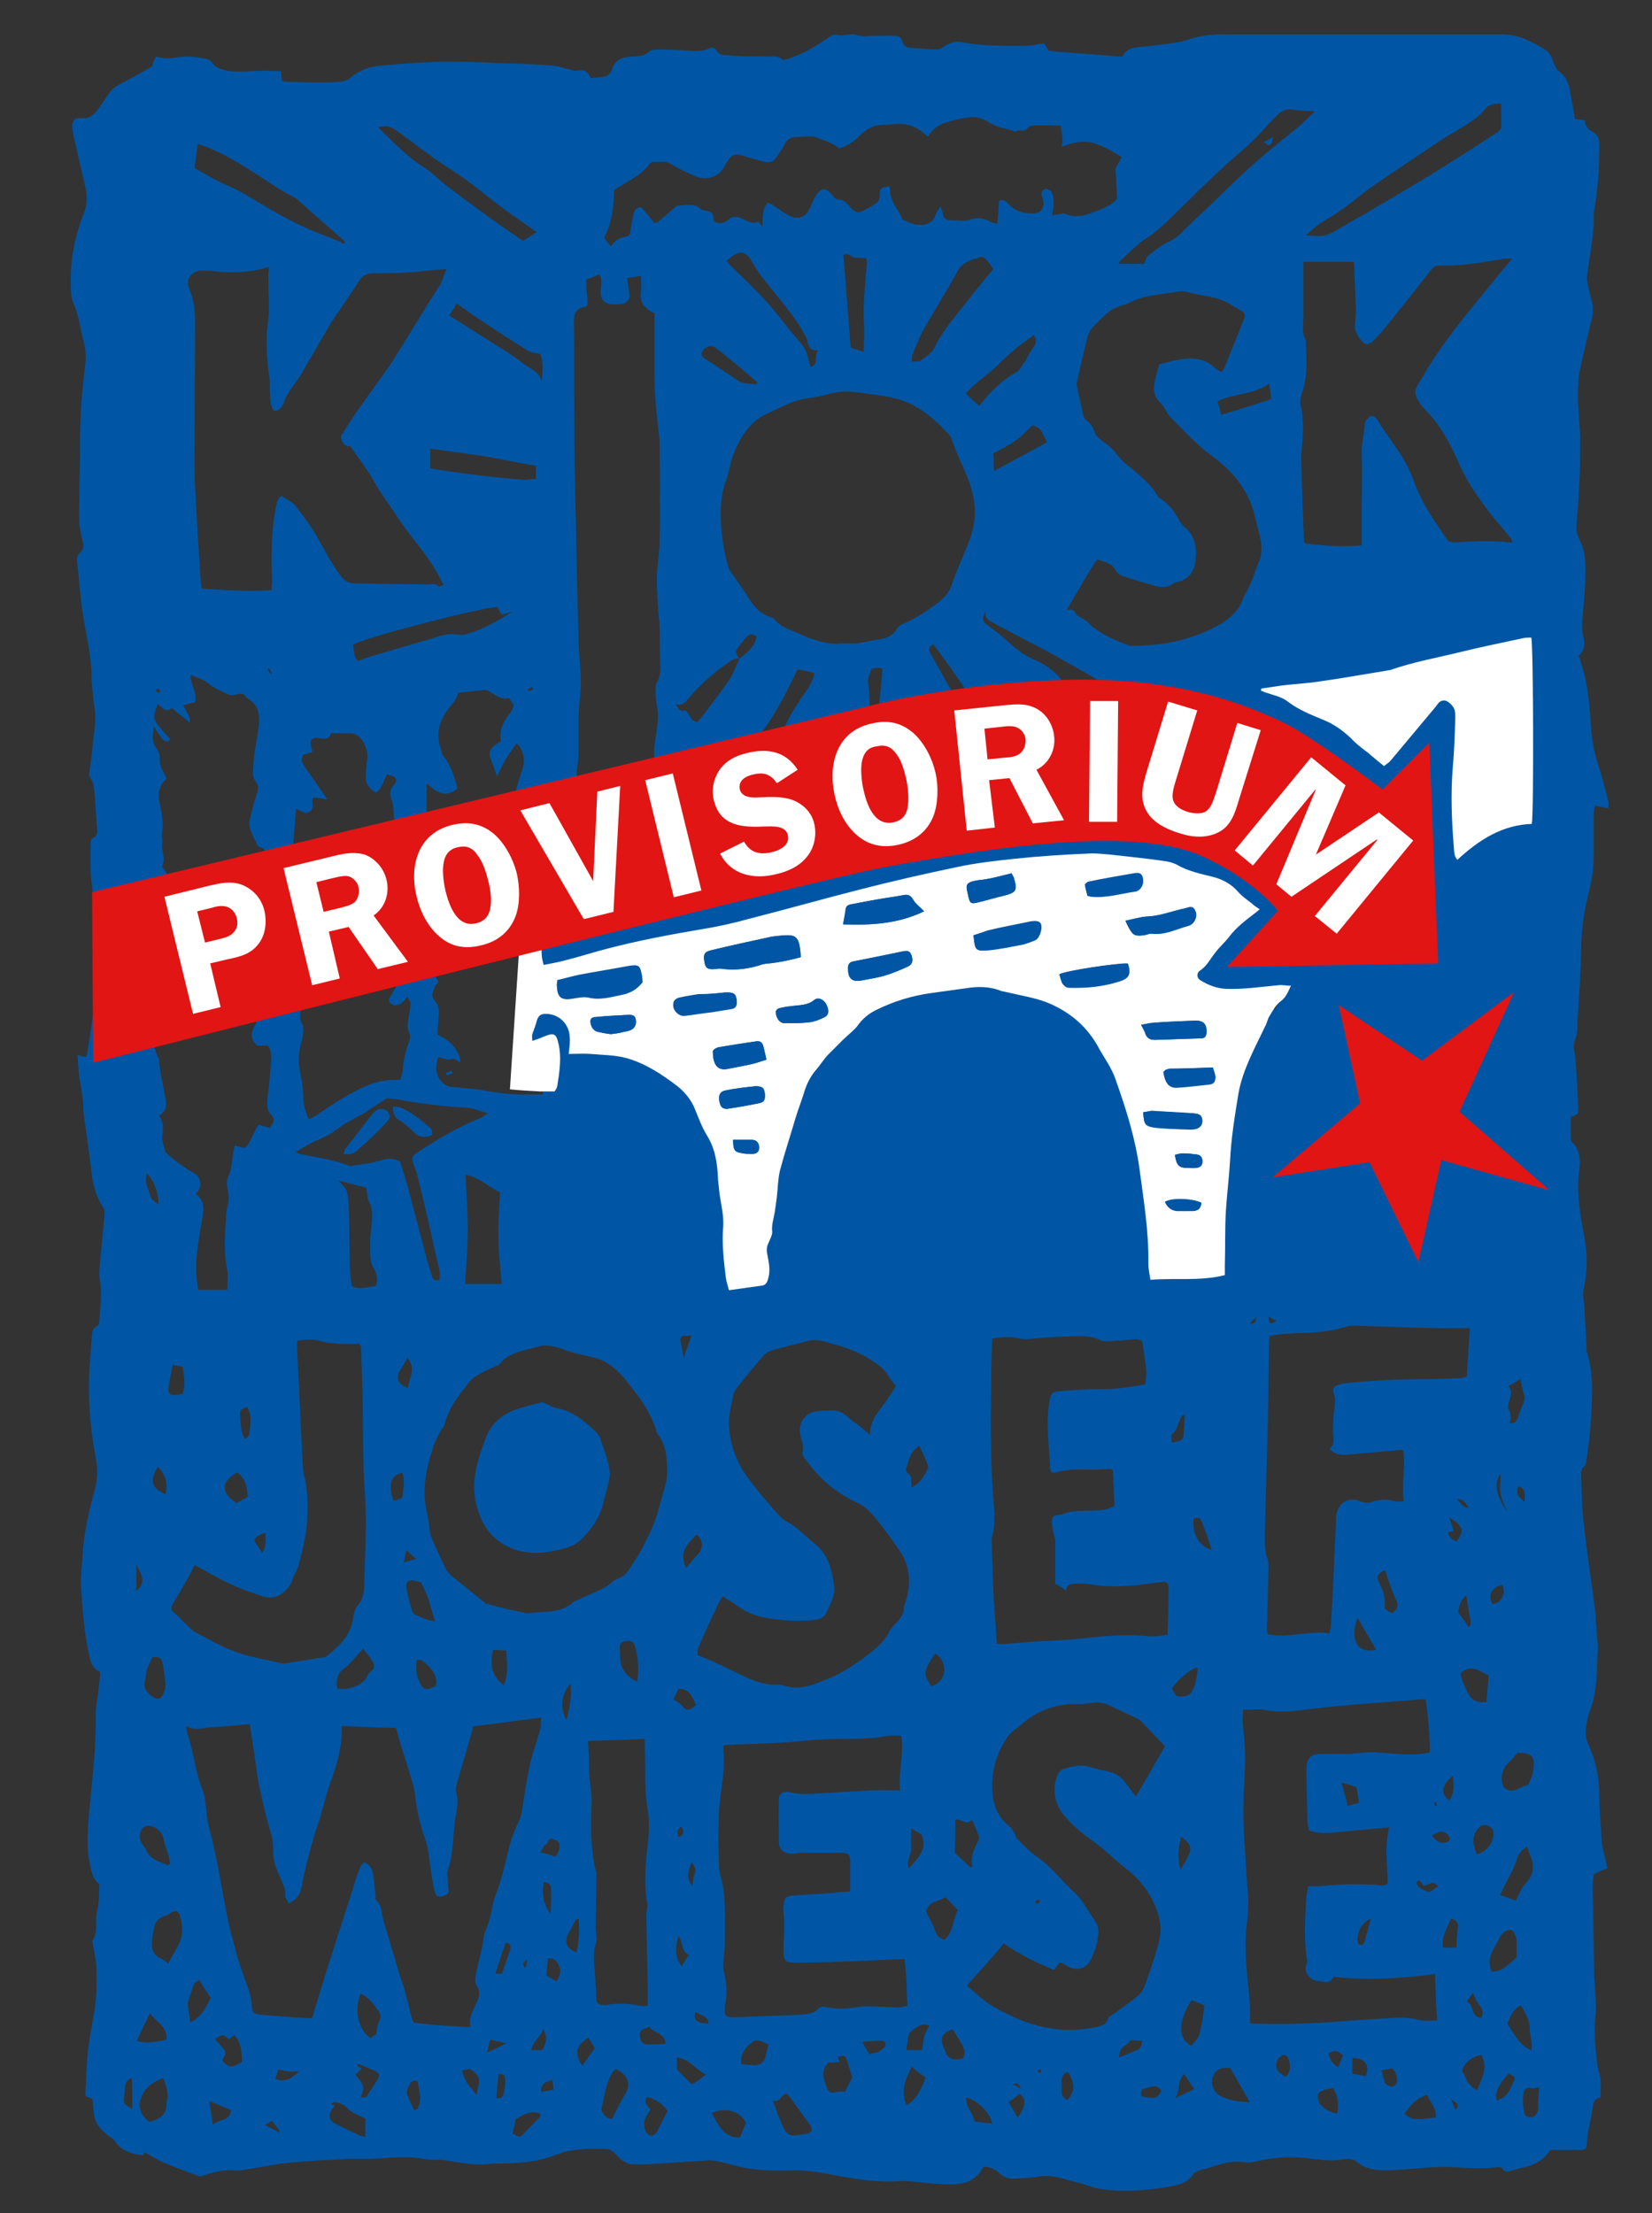 <?xml version="1.0" encoding="utf-8"?>
<!-- Generator: Adobe Illustrator 19.1.0, SVG Export Plug-In . SVG Version: 6.00 Build 0)  -->
<svg version="1.1" id="Ebene_1" xmlns="http://www.w3.org/2000/svg" xmlns:xlink="http://www.w3.org/1999/xlink" x="0px" y="0px"
	 viewBox="-144 189 317.5 425.2" style="enable-background:new -144 189 317.5 425.2;" xml:space="preserve">
<rect x="-144" y="189" width="317.5" height="425.2" fill="#333333" stroke="none"/>
<style type="text/css">
	.st0{fill:#0056A4;}
	.st1{fill:#FFFFFF;}
	.st2{fill:#E11514;}
</style>
<g>
	<g>
		<path class="st0" d="M-113.9,199.8c1.7,0.8,3.4,0.2,5.1,0.1c1.5-0.1,3,0.1,4.5,0.4c0.5,0.1,0.9,0.5,1.2,0.9c0.5,0.7,1.2,1,2,1.2
			c2.5,0.7,5,0.2,7.5,0.2c1.2,0,2.4,0,3.6,0.1c0.1,0.7,0.1,1.3,0.2,1.8c0.2,0.1,0.3,0.2,0.5,0.2c3.6,0.1,7.3,0.3,10.9,0
			c0.5-0.1,1.2-0.3,1.6-0.6c1.7-1.6,3.8-2.3,6-2.5c3.5-0.3,7-0.6,10.6-0.7c3.8-0.1,7.7,0,11.5,0.2c3.6,0.1,7.2,0.2,10.8,0.5
			c1.2,0.1,2.4,0.5,3.6,0.8c0.4,0.1,0.8,0.3,1.2,0.2c1.3-0.3,2.1,0.1,2.6,1.4c0.7-0.1,1.5-0.1,2.2-0.2c0.9-0.1,1.6-0.5,1.9-1.4
			c0.5-1.8,1.9-2.4,3.5-2.5c1.3-0.1,2.6,0,3.7-1c0.3-0.3,1-0.4,1.5-0.4c1.9,0,3.7,0.1,5.6,0.2c1.5,0.1,3,0.3,4.4-0.4
			c0.6-0.3,1.1-0.1,1.4,0.4c0.5,0.9,1.4,0.9,2.2,0.9c1.2,0.1,2.4,0.2,3.6,0.2c1.4,0,2.7,0,4.1,0.1c0.9,0,1.9-0.3,2.7,0.5
			c0.2,0.2,0.8,0,1.2-0.1c2.7-0.9,5.2-2.3,7.6-4c0.7-0.5,1.3-0.8,2.2-0.5c0.4,0.1,0.9-0.1,1.4-0.1c0.8-0.1,1.4-0.2,2.2,0.1
			s1.8,0.1,2.7,0.1c1.5,0,3-0.1,4.5,0c0.6,0,1.1,0.2,1.3,1c0.2,0.9,0.9,1.3,1.7,1.3c1.7,0.1,3.3,0.3,5,0.3c0.5,0,1.1-0.4,1.6-0.7
			c1-0.7,2-0.9,3.2-0.7c4,0.8,8.1,0.7,12.2,0.7c1.2,0,2.3-0.3,3.6-0.5c0.3,0.6,0.6,1.1,0.9,1.5c4.7,0.4,9.3,0.7,14.1,1.1
			c0.7-1.6,2.2-1.8,3.8-1.9c2.1-0.2,4.3-0.5,6.4-0.8c0.6-0.1,1.3-0.2,1.9-0.4c2.4-0.9,4.9-1.2,7.4-1.2c17.8,0,35.6,0,53.5,0
			c3.1,0,5.7,1.4,8.2,2.9c1,0.6,1.4,1.7,1.8,2.8c0.2,0.5,0.5,1.1,0.9,1.4c1.1,0.8,1.7,1.8,2,3.1c0.4,2,0.7,4,1.1,6.1
			c0.5,0,1.1,0.1,1.9,0.2c0,1.1,0.6,1.8,1.6,2.3c0.9,0.5,1.2,1.4,1.2,2.4c-0.1,4.2-0.2,8.4-1,12.5c-0.2,1-0.1,2.1-0.1,3.2
			c-0.1,0.9-0.2,1.8-0.3,2.6c-0.3,2.4-0.7,4.7-1,7.1c0,0.2,0,0.5,0,0.7c0.3,1.3,0.5,2.6,0.9,3.8c0.3,1.1,0.3,2.1,0.1,3.2
			c-0.9,3.6-1.7,7.2-2.5,10.8c-0.1,0.3-0.1,0.6-0.1,0.9c-0.1,1.7-0.2,3.3-0.1,5c0.1,2.1,0.3,4.2,0.4,6.3c0,3.1,0,6.2-0.2,9.3
			c-0.1,2.5-0.3,5-0.5,7.5c-0.1,1.2,0.1,2.2,0.7,3.3c1,1.9,1,4,1,6c0,3.2-0.4,6.3-0.6,9.5c0,0.8-0.1,1.6,0.1,2.3
			c0.4,1.6,0.5,3.1-0.8,4.2c1.4,3.7,1.9,7.4,2.2,11.2c0.2,3.1,0.4,6.2,1.4,9.2c0.8,2.5,1.5,5.1,2.1,7.6c0.1,0.4,0,0.8,0,1.3
			c-0.9-0.2-1.6-0.3-2.6-0.5c-0.1,0.6-0.2,1.2-0.2,1.8c0,2.6,0,5.2,0,7.7c0,2.3-0.3,4.6-0.9,6.9c-0.9,3.6-1.5,7.2-1.5,11
			c-0.1,4.5-0.4,9.1-0.7,13.6c-0.1,1.3,0.1,2.6-0.5,4c-0.5,1,0,2.5,0.1,3.7c0.2,3,0.4,6.1,0.5,9.1c0.1,1.5,0,1.5-1.4,2
			c0,1.3,0,2.6,0,3.9c0,0.3,0,0.8,0.3,1c1.5,1.5,1.6,3.6,1.3,5.4c-0.6,4.6,0.3,8.9,1.1,13.4c0.5,3,0.5,6-0.2,9.1
			c-0.3,1.2,0,2.5,0.1,3.7c0.1,2.4,0.3,4.9,0.4,7.3c0,0.5-0.1,1,0.1,1.4c1.4,4.5,1,9.1,0.7,13.7c-0.1,2.4-0.5,4.8-0.8,7.1
			c0,0.4-0.1,0.9-0.4,1.1c-0.7,0.5-0.6,1.3-0.6,2c0.1,3.1,0.1,6.1,0.5,9.2c0.6,5.6,1.5,11.2,2.2,16.7c0.1,0.6,0.1,1.2,0.1,1.8
			c0.1,1.2,0.2,2.5,0.3,3.7c0,0.4,0.2,0.7,0.1,1.1c-0.2,4.2,0,8.4-1.5,12.4c-0.4,1.1-0.7,2.3-0.8,3.5c-0.1,1,0,2.1,0.4,3
			c1.7,3.4,2.2,7.1,2.2,10.8c0,2.5,0.3,5,0.4,7.5c0.1,1.9,0.8,3.6,1.1,5.6c-0.8,0.3-1.6,0.6-2.6,1.1c0,0.6-0.2,1.4-0.2,2.2
			c0.1,5.8,0.2,11.5,0.3,17.3c0.1,2.8,0.5,5.5,0.2,8.3c-0.3,3.2,0.1,6.3,0.5,9.5c0.1,0.6,0.4,1.3,0.5,1.9c0.1,1.2,0,2.4,0,3.7
			c-1.1,0.1-1.3,0.8-1.5,1.8c-0.2,1.7-0.6,3.3-0.9,4.9c-0.1,0.6-0.2,1.3-0.2,1.9c0,1.2-0.2,1.5-1.5,1.5c-1.8,0-3.6,0-5.6,0
			c-1.1,1.9-3,2.9-5.3,3.4c-0.6,0.1-1.3,0.3-1.9,0.5c-0.8,0.3-1.5,0.5-2-0.4c-0.1-0.2-0.7-0.3-1-0.2c-2.7,0.3-5.3,0.2-8,0
			c-2.8-0.2-5.6,0.1-8.4,0.3c-1.6,0.1-3.2,0.3-4.8,0.3c-2.1,0-4.1-0.2-5.8-1.7c-0.6-0.5-1.8-0.6-2.6-0.4c-2.6,0.5-5.1-0.1-7.7-0.3
			c-3.1-0.3-6.1,0-9.1,0.7c-0.6,0.1-1.2,0.3-1.8,0.2c-2.7-0.6-5.1,0.4-7.5,1.1c-0.6,0.2-1.3,0.3-1.9,0.6c-0.2,0.1-0.6,0.2-0.7,0.4
			c-1,1.8-2.8,2.2-4.5,2.5c-4.6,0.8-9.2,1.2-13.8,0.4c-1.3-0.2-2.5-0.8-3.7-1.1c-2.5-0.5-5-1.7-7.7-1.2c-1.7,0.3-3.4,0.3-5.2,0.4
			c-0.9,0-1.7-0.4-2.4-1c-0.8-0.8-1.8-1.3-3.1-1.3c-1.9,3.8-5.4,3.5-8.9,3.3c-2.5-0.1-5-0.7-7.5-0.5c-5,0.3-9.7-0.7-14.5-1.6
			c-1.8-0.3-3.6-0.5-5.3-0.5c-3.3,0.1-6.5,0.1-9.8-0.5c-1.5-0.3-3-0.8-4.5-1.1c-0.8-0.2-1.7-0.4-2.5-0.3c-3.6,0.2-7.3,0.5-10.9,0.7
			c-1.3,0.1-2.6,0.1-3.9,0c-0.6,0-1.2-0.5-1.7-0.8c-0.6-0.4-1-1-1.6-1.5c-0.4-0.3-0.8-0.6-1.3-0.6c-3.4-0.1-6.8-0.1-10,1.2
			c-3.6,1.4-7.5,1.6-11.3,1.6c-0.2,0-0.5-0.1-0.7,0c-3.2,0.5-6.3-0.2-9.4-0.7c-1.1-0.1-2.2,0.1-3.2-0.1c-3.7-0.8-7.5-0.2-11.2-0.1
			c-1.2,0-2.5,0-3.8,0c-2,0.1-3.9,0.2-5.9,0.3c-2.3,0.2-4.6,0.3-6.9,0.6c-2.7,0.4-5.3,0.9-7.9,1.3c-0.5,0.1-0.9,0-1.4,0
			c-2.4-0.2-4.5,0.6-6.5,1.2c-2.6-1-4.9-1.8-7.2-2.8c-1.1-0.5-2.2-1.2-3.4-1.9c0,0.1-0.2,0.3-0.3,0.6c-2.2-0.2-4.2-0.8-5.5-2.8
			c-0.3-0.5-0.9-0.7-1.4-1.1c-1.5-1.2-2.5-2.5-2.6-4.5c0-0.8-0.2-1.5-0.2-2.4c-0.4-0.2-0.9-0.4-1.3-0.5c0-0.2-0.1-0.4-0.1-0.5
			c0.2-3,0.2-6,0.6-8.9c0.3-3,1.1-6,1.4-9c0.2-2.2,0.2-4.5,0.1-6.8c-0.1-1.5-0.5-2.9-0.7-4.4c0-0.1-0.1-0.3,0-0.4
			c1.2-1.8,0.3-3.9,0.9-5.8c0.4-1.6,0.3-3.3,0.4-5c-1.2-0.8-1.4-2-1.7-3.2c-0.8-3.4-0.6-6.9-0.3-10.3c0.6-6.4,1.4-12.7,1.3-19.2
			c0-1.4,0.3-2.8,0.5-4.3c0.1-1.2,0.3-2.5,0.4-3.7c-1.4-0.7-1.8-1.6-2.1-3c-1-4.3-1.3-8.6-1.6-13c-0.2-2.3,0.2-4.6,0.3-7
			c0.3-4.1,1.2-8,2.3-12c0.6-2.3,0.6-4.5,0.1-6.7c-1.1-6-1.5-12.1-1-18.2c0.1-1.3,0.2-2.6,0.3-3.9c0.1-1-0.1-2.2,1.2-2.8
			c0.2-0.1,0.3-0.6,0.3-1c0.1-2.5,0.6-5,0.1-7.5c-0.2-1.1-0.1-2.3,0-3.4c0.3-3.2,0.6-6.4,0.9-9.6c0-0.4,0-0.9-0.3-1.2
			c-1.3-2-1.9-4.2-2.2-6.6c-0.4-3.7-1-7.5-1.5-11.2c-0.1-1-0.1-2-0.2-3c-0.2-1.8-0.6-3.6-0.8-5.5c-0.1-0.9-0.1-1.9-0.2-3
			c0.6,0.2,1,0.3,1.5,0.4c0.1-0.1,0.3-0.2,0.3-0.4c0.2-1.2,0.4-2.5,0.6-3.7c0.5-3.4,1-6.9,1.4-10.3c0.2-1.4,0.2-2.9,0.2-4.3
			s-0.2-2.9-0.1-4.3c0.4-3.9-1-7.6-1.3-11.4c-0.2-2.2-0.1-4.4-0.1-6.6c0-0.3,0.1-0.9,0.3-1c1.2-0.5,1-1.5,0.9-2.4
			c-0.2-2.6-0.3-5.3-0.6-7.9c-0.1-0.6-0.6-1.1-0.9-1.8c0.3-2.1,0.6-4.3,0.8-6.6c0.2-1.6,0.4-3.2,0.4-4.8c0-0.9-0.2-1.9-0.3-2.8
			c-0.1-1.5-0.4-3.1-0.4-4.6c0-4.2-1.1-8.3-1.7-12.4c-0.5-3.3-0.7-6.6-1.1-10c-0.1-0.8,0.2-1.3,0.7-1.7c0.6-0.6,0.6-1.2,0.4-2
			c-0.3-1.4-0.7-2.9-0.7-4.4c0-5.4,0.2-10.8,0.2-16.2c0-4.3,0.4-8.5,0.9-12.7c0.2-1.5,0.3-3.1-0.1-4.6c-0.7-2.7-1-5.4-2.1-8
			c-0.5-1.1-0.5-2.5-0.5-3.7c-0.1-4.7,0.8-9.2,2.5-13.5c0.6-1.5,0.7-3,0.4-4.6c-0.7-3.2-1.5-6.4-2.2-9.6c-0.2-0.8-0.4-1.6-0.4-2.5
			c0-1.2,0.5-1.7,1.6-1.6c1.7,0.2,2.6-0.7,3.4-1.8c0.9-1.2,1.6-2.5,2.6-3.6c0.5-0.6,1.2-0.9,1.9-1.3c2-1.1,4-2.1,5.9-3.3
			C-114.7,201.3-114.5,200.6-113.9,199.8z M-1.9,315.6c-0.9-0.2-1.5,0.2-2.1,0.7c-2.8,1.9-5.4,4.2-7.6,6.8c-0.6,0.7-1.2,1.6-2.5,1.2
			c0.4,0.8,0.7,1.5,1.7,1.2c0.2-0.1,0.7,0.6,0.9,1c0.4,0.6,0.7,1.3,1.6,1.2c0.7-0.9,1.5-1.8,2.2-2.8c1.4-1.9,2.9-3.8,4.2-5.8
			C-2.9,318-2.5,316.8-1.9,315.6c1.4-1.2,3-2.3,3.3-4.3c-0.7-0.6-1.3-0.5-1.8,0s-0.9,1-1.3,1.5C-2.8,314.2-2.8,314.2-1.9,315.6z
			 M-53.6,578.5c-0.4-1.7,0.5-3.2,1.2-4.7c0.5-1.1,0.8-2.2,0-3.3c-0.3-0.4-0.3-1.2-0.2-1.7c0.2-1.2,0.5-2.5,0.8-3.7
			c0.2-0.7,0.3-1.4,0.5-2.1c0.2-1,0.2-2.1,0.6-3c0.7-1.6,1.1-3.3,1.4-5c0.1-0.6,0.3-1.2,0.5-1.7c1.1-2.9,1.8-5.8,2.5-8.8
			c0.4-1.7,1-3.4,1.8-5.1c0.3-0.6,0.5-1.1,0.7-1.8c0.5-3,0.9-5.9,1.5-8.9c0.5-2.5,1.4-4.8,2.1-7.3c0.2-0.6,0.1-1.4,0.2-2.4
			c-4.6,0.6-8.9,1.2-13.1,1.7c-0.2,1-0.4,1.9-0.7,2.7c-0.8,2.8-1.6,5.5-2.4,8.3c-0.1,0.5-0.3,1-0.2,1.4c0.6,1.8,0.2,3.6-0.1,5.3
			c-0.5,3.4-0.3,6.8-1.5,10.1c-0.1,0.3-0.1,0.6,0,0.9c0.1,1.1,0.2,2.2,0.2,3.3c-0.2,0.1-0.2,0.2-0.3,0.3c-1.8,0.7-2.1,0.6-2.5-1.2
			c-0.3-1.6-0.6-3.3-0.8-5c-0.2-1.3-0.3-2.6-0.7-3.9c-1.1-3.1-1.9-6.3-2.2-9.6c-0.1-0.8-0.4-1.6-0.6-2.4c-0.8-2.6-1.6-5.1-2.4-7.7
			c-0.2-0.8-0.4-1.6-0.6-2.2c-3.6-0.1-6.9-0.2-10.4-0.4c0.1,3.7-0.8,7-2,10.3c-0.9,2.4-1.5,4.9-2.2,7.4c-0.5,1.5-1,2.9-1.4,4.4
			c-0.8,2.9-1.6,5.8-2.1,8.7c-0.3,1.6-1,2.6-2.5,3.3c-0.3-0.6-0.8-1.2-0.7-1.7c0.2-0.9-0.3-1.6-0.6-2.4c-0.7-1.8-1.7-3.6-1.7-5.6
			c0-1.1,0-2.2-0.3-3.3c-0.8-2.7-1.5-5.4-2.1-8.2c-0.6-2.6-0.9-5.3-1.3-8c-0.3-1.7-0.5-3.4-0.8-5.2c-2.7,0.2-5.2,0.4-7.7,0.6
			c-1.4,0.1-2.9,0.7-4.5-0.3c0.1,0.7,0.1,1.1,0.2,1.5c1.3,3.6,1.5,7.5,3,11c0.2,0.5,0.3,1,0.4,1.6c0.3,1.9,0.3,3.8,0.8,5.6
			c1.6,5.8,2.4,11.7,3.6,17.6c0.3,1.3,0.6,2.7,1,4c0.5,2,1,3.9,1.7,5.8c0.7,2.2,1.8,4.3,1.9,6.7c0,1.2,0.4,1.6,1.7,1.7
			c3.2,0.3,6.4,0.5,9.7,0.7c0.1,0,0.2-0.1,0.2-0.1c1-3.3,2-6.6,3-9.8c1.7-5.3,3.4-10.6,5.1-15.9c0.3-1.1,0.7-2.2,1.1-3.2
			c0.2-0.4,0.5-0.7,0.8-1c1.1,0.5,1.5,1.3,1.7,2.2c0.2,1.4,0.3,2.8,0.5,4.2c0,0.3-0.1,0.7,0.1,0.9c1.2,1.1,1,2.6,1.4,3.9
			c0.8,2.8,1.7,5.6,2.5,8.4c0.2,0.8,0.5,1.6,0.7,2.4c0.3,0.9,0.7,1.8,0.9,2.7c0.5,1.7,0.9,3.5,1.3,5.2c0.1,0.4,0.4,0.8,0.4,0.9
			C-60.9,578.1-57.3,578.3-53.6,578.5z M-58.2,240.7c-0.8,0.1-1.2,0.1-1.7,0.1c-2.1,0.2-4.3,0.5-6.4,0.6c-2,0.1-4,0.1-5.9,0.1
			c-1.3,0-2.1,0.4-2.8,1.5c-1.6,2.5-3.3,4.9-4.9,7.3c-0.2,0.3-0.5,0.7-0.7,1.1c-1.9,3.2-3.7,6.4-5.6,9.6c-1.1,1.9-2.7,3.4-3.3,5.5
			c-0.1,0.3-0.3,0.6-0.6,0.9c-0.7,0.8-1.4,0.7-1.7-0.2c-0.2-0.8-0.3-1.6-0.3-2.5c-0.1-0.9,0-1.9-0.1-2.9c-0.5-3.6-0.8-7.3-0.3-10.9
			c0.5-3.5-0.2-7,0.2-10.6c-3.7,1.1-7.2,1.2-10.7,0.8c-0.7-0.1-1.4-0.1-2.2-0.1c-1.8-0.1-3.3,1.7-2.5,3.3c1,2.2,1.2,4.5,1.2,6.8
			c0,7.1-0.1,14.1-0.1,21.2c0,3.5-0.1,7,0.1,10.4c0.3,6.1,0.7,12.2,1.1,18.3c0,0.3,0.1,0.7,0.2,1.1c4.5,0.3,8.9,0.6,13.4,0.3
			c0-0.6,0.1-1.2,0.1-1.7c-0.2-4.9-0.2-9.8,0.8-14.6c0.2-0.8,0.3-1.5,1.1-1.8c0.9,0.7,1.9,1.1,2.5,1.8c1.5,1.9,3,3.9,4.2,6
			c1.5,2.6,2.8,5.2,4.7,7.7c0.8,1,1.6,1.3,2.7,1.3c2.3,0,4.6,0.1,6.8,0.1c2.4,0,4.8,0.1,7.2,0.1c0.7,0,1.4-0.3,2,0.4
			c0.1,0.1,0.6-0.2,1-0.3c-0.5-0.8-0.8-1.5-1.2-2.2c-1.4-2.4-3-4.6-4.7-6.7c-2.3-2.9-4.2-6-6.3-9c-0.9-1.3-1.6-2.8-2.5-4.1
			c-1-1.5-2.1-3-3.3-4.7c-0.8,0.1-1.6-0.3-1.8-1.9c1.2-1.8,2.5-4,4-6c2-2.9,4.1-5.6,6-8.5c3.1-4.9,6.1-9.9,9.2-14.8
			C-58.9,242.7-58.7,241.8-58.2,240.7z M18,312.6c1.2,0,2,0.1,2.8,0c1.3-0.2,2.6-0.5,3.9-0.7c1.5-0.2,2.8-0.6,3.6-2
			c0.3-0.5,0.9-0.9,1.4-1.1c2.4-1,4.6-2.5,6.7-4.1c1.1-0.9,2-1.8,2.5-3.3c0.9-2.8,2.3-5.5,3.3-8.3c1.3-3.2,1.5-6.5,0.6-9.8
			c-0.9-3.4-2.8-6.5-3.9-9.9c-0.1-0.3-0.2-0.6-0.4-0.8c-1.8-1.9-3.6-3.7-5.9-5.1c-3-1.9-6.1-2.4-9.5-2.8c-2.1-0.3-4.3-0.7-6.4-0.3
			c-1.6,0.3-3.1,0.8-4.7,1c-2.2,0.2-4.2,1-6.1,1.9c-0.7,0.3-1.4,0.7-2.1,1c-3.5,1.4-5.3,4.4-6.7,7.6c-0.7,1.6-0.9,3.5-1.5,5.2
			c-0.8,2.1-1.1,4.3-1.1,6.5c0,3.4,0.5,6.8,1.4,10.1c0.1,0.3,0.2,0.6,0.3,0.8c1.1,1.7,2.4,3.3,3.4,5c1.2,1.9,2.5,3.6,4.9,4.2
			c0.1,0,0.2,0.1,0.3,0.2c1.1,1.5,2.8,2,4.4,2.7C12.1,311.9,15,313,18,312.6z M-112.9,355.4c1,1.5,2,3,2.8,4.4
			c-1.4,1.9-2.7,0.5-4.1,0.2c-0.1,1.1-0.7,2.3-0.3,3c0.5,1.2,0.3,2.3,0.5,3.4c0.2,0.9,0.3,1.8,0.5,2.6c0.2,0.9,0.6,1.5,1.5,2.1
			c1,0.7,1.8,1.8,2.7,2.8c-0.4,0.4-0.6,0.6-0.9,0.7c-1.1,0.3-2.3,0.6-3.4,0.8c-1,0.2-1.5,0.6-1.5,1.6c0,0.5,0.4,1,0.6,1.5
			c-0.7,1.8-1.3,4.1-0.9,5.4c0.7,2.8,0.5,5.8,1.9,8.5c0.1,0.2,0.1,0.5,0.1,0.7c0.1,0.8,0.2,1.5,0.3,2.3c0.3,1.5,0.6,3.1,0.9,4.6
			c0.3,1.3,0.2,2.5-1.2,3.3c0.8,1.3,0.8,2.5,0.6,3.9c-0.1,0.3,0,0.7,0,1c0.2,0.7,0.4,1.5,0.6,2.2c1.4,1.3,3,2.5,4.6,3.5
			c0.8,0.5,1.7,0.8,2,1.9c0.3,1,0,1.8-0.8,2.6c1.7,1.2,1.6,2.8,1.3,4.5c-0.4,2.5-0.9,5-1.1,7.5c-0.2,2.1-0.1,4.3,0.3,6.4
			c1.9,0,3.8,0,5.6,0c0-1.3,0.2-2.6,0-3.7c-0.7-3.2-0.5-6.3-0.3-9.5c0.1-0.9,0-1.8,0.3-2.7c0.3-1,0.3-1.8,0.2-2.8
			c-0.2-0.9-0.5-2-0.1-2.8c0.7-1.5,0.8-3.1,1-4.7c0.1-0.5,0.2-1,0.3-1.5c0.8,0.2,1.4,0.3,1.9,0.5c1.4-1.2,1.6-3,2.7-4.5
			c0.7,0.2,1.4,0.4,2.1,0.6c0.6-0.7,1.2-1.5,0.4-2.4c-0.9-0.9-0.9-2-0.8-3.2c0.3-2.3,0.5-4.6,0.7-7c0.1-1.1,0.1-2.3-0.6-3.2
			c-0.8,0-1.7,0-2.1,0c-1.5-1.5-1.1-2.8-0.2-4.2c0.1-0.1,0-0.2,0-0.4c0.3-1.4,0.8-2.6,1.1-4c0.3-1.7,0.3-3.3,0-4.9
			c-0.3-1.8-0.8-3.6-0.8-5.5c0-3.2,0.2-6.4,0.4-9.6c0-1.1,0.3-1.3,1.5-1.2c0.6,0.1,1.1,0.2,1.9,0.3c-0.3-1.1-0.4-1.8-0.6-2.5
			c-0.4-1.3-0.9-2.6-1.3-3.9c-0.3-1-0.3-2-1.6-2.3c-0.2,0-0.3-0.3-0.4-0.5c-0.5-1-1-1.9-1.3-2.9c-0.2-0.5-0.2-1.2-0.1-1.7
			c0.4-1.9,0.9-3.7,1.5-5.5c0.2-0.8,0.1-1.4-0.4-2c-0.3-0.4-0.5-1-0.5-1.5c0-1.2,0.2-2.5,0.3-3.7c0.2-1.7,0.6-3.4,0.8-5.1
			c0.2-2.2,0.2-4.3-2.1-5.6c-0.2-0.1-0.3-0.2-0.4-0.4c-0.4-0.6-0.9-0.6-1.6-0.4c-0.5,0.1-1.1,0.3-1.5,0.1c-1.3-0.6-2.7-1.1-3.8-2
			c-1.1-1-2.4-1.2-3.7-1.9c0,1.9,1.3,3.4,0.9,5.3c-0.8,0.2-1.5,0.4-2.3,0.6c1.4,2.5,1.4,2.5,1.2,3.3c-1.1-0.9-2.2-1.8-3.4-2.8
			c-1.1,1.1-1.8-0.1-2.7-0.7c-1,2.6-0.9,2.9,0.7,4.8c0.5,0.6,1.1,1.2,1.7,1.9c-0.2,0.2-0.4,0.5-0.6,0.5c-0.4-0.1-0.8-0.3-1-0.6
			c-0.5-0.7-1-1.5-1.5-2.3c-0.3,1.4-0.5,2.7,0.3,3.9c0.5,0.7,0.9,1.6,0.8,2.3c-0.1,1.5,0.8,2.5,1.3,3.8c-1.5,1.3-1.7,2.9-1.3,4.8
			c0.4,1.9,0.8,3.9,0.4,6c-0.1,0.4,0.2,0.9,0.1,1.4C-113.1,352.6-112,354-112.9,355.4z M-31.1,247.6c-0.1,0.1-0.4,0.4-0.7,0.4
			c-1.5,0.3-1.9,1.3-1.9,2.7c0.1,6.6,0,13.2,0.1,19.8c0,6.4,0.1,12.8,0.3,19.2c0.1,7.6,0.3,15.2,0.5,22.8c0.1,3.4,0.7,6.7,0.3,10.1
			c-0.4,3-0.3,6.1-0.3,9.1c0,1.2,0,2.3-0.1,3.5c-0.1,1.2-0.6,2.6,0.2,3.8c4.8,0.1,9.6,0.3,14.4,0.4c0-1.4,0-2.7,0-4
			c0-1.3,0-2.6,0.2-3.9c0.3-2.4,0.9-4.7,0.3-7.1c-0.2-1-0.2-2-0.2-3c0-0.4,0-0.9,0.2-1.2c0.7-1.2,0.8-2.5,0.7-3.8
			c-0.1-2.1-0.1-4.2-0.1-6.3c0-1.3-0.2-2.5-0.3-3.7c-0.1-2.9-0.5-5.8-0.1-8.6c0.2-2,0.4-4,0.4-6c0.1-5.1,0-10.3,0-15.4
			c0-0.3,0-0.6,0-0.9c0-1.1,0-2.3-0.2-3.4c-0.4-3.5-0.8-7-0.8-10.5c0-4.1,0-8.2,0-12.4c-0.2-0.1-0.5-0.2-0.7-0.4
			c-1.5-0.8-2.2-2-1.9-3.8c0.1-0.9,0-1.9,0-3c-1,0.2-1.7,0.3-2.7,0.4c0.2,1.3,0.4,2.4,0.5,3.6c-0.3,1.4-1.5,1.5-2.8,1.5
			c-2.2,0-3-1-2.7-3.2c0.1-0.9,0.2-1.7-0.3-2.6c-0.9,0.4-1.7,0.7-2.5,1c0,0.8,0,1.5,0,2.2C-31.1,245.8-31.1,246.5-31.1,247.6z
			 M61,306.2c0.9-0.2,1.5,0,1.8,0.8c0.1,0.3,0.5,0.4,0.8,0.6c0.4,0.3,1,0.5,1.3,0.8c2.2,2.3,5.1,3.5,8,4.6c0.3,0.1,0.6,0.1,0.9,0.1
			c1.3,0,2.5-0.1,3.8-0.2c3.8-0.3,7.4-1.3,10.9-2.9c2.9-1.4,5.6-3.1,6.6-6.5c0.1-0.3,0.4-0.6,0.5-0.9c1.2-2,1.7-4.4,2.7-6.5
			c0-0.1,0-0.2,0-0.4c0.5-2.4-0.5-4.7-1-7c-1.1-5.2-4.2-9.1-8.4-12.1c-3-2.2-5.4-4.9-8-7.5c-0.4-0.4-0.7-1-1-1.5
			c-0.2-0.3-0.4-0.7-0.7-1c-1.3-1.1-1.6-2.5-1.3-4.1c0.2-1.2,0.6-2.4,0.9-3.5c1.6-0.4,3-0.8,4.4-1c2.2-0.3,4.4-0.1,6.2,1.6
			c0.4,0.4,0.9,0.6,1.4,0.9c0.2-0.3,0.4-0.6,0.5-0.8c1.3-3.2,2.6-6.3,3.8-9.5c0.3-0.6,0.1-1.2-0.6-1.5c-0.8-0.5-1.6-1-2.5-1.5
			c-2.2-1.2-4.7-1.3-7.1-1.9c-0.7-0.2-1.6-0.4-2.3-0.3c-3.3,0.6-6.7,0.6-9.8,2.3c-0.3,0.2-0.7,0.2-1,0.3c-0.8,0.3-1.7,0.6-2.4,1.1
			c-1.3,1-2.4,2.1-3.5,3.3c-0.4,0.5-0.7,1.1-0.9,1.7c-0.7,2.8-1.4,5.7-2,8.6c-0.1,0.3-0.1,0.7,0,1.1c0.4,1.8,0.8,3.6,1.2,5.4
			c0.1,0.4,0.3,0.8,0.6,1c0.9,0.6,1.3,1.4,1.6,2.3c0.1,0.4,0.5,0.8,0.8,1.1c0.8,0.7,1.6,1.2,2.4,1.9c0.9,0.9,1.6,2,2.5,2.8
			c2.3,1.9,4.8,3.7,6.4,6.4c0.1,0.2,0.3,0.4,0.5,0.5c1.8,1.1,2.9,2.8,3.9,4.6c0.2,0.3,0.4,0.6,0.7,0.8c2.2,1.8,2.5,4.3,2.1,6.9
			c-0.3,1.9-1.4,3.3-3.4,3.7c-0.3,0.1-0.6,0.1-0.8,0.3c-1.2,0.9-2.5,0.8-3.8,0.4c-1.9-0.6-3.9-1.1-5.8-1.8c-0.5-0.2-1.2-0.5-1.4-1
			c-0.8-1.6-2.4-1.8-3.7-2.2C64.7,299.8,63,302.8,61,306.2z M28.2,455.3c-0.6-0.8-1.1-1.3-1.4-1.8c-0.6-1.2-1.6-2-2.8-2.8
			c-2.5-1.7-5.2-2.8-8-3.5c-1.5-0.4-2.9-1-4.5-0.6c-2.4,0.6-4.9,1.2-7.3,1.9c-0.6,0.2-1.2,0.6-1.6,1.1c-1.8,2.1-3.6,4.3-5.3,6.5
			c-0.1,0.2-0.2,0.4-0.3,0.6c-0.3,1.8-0.9,3.6-0.9,5.5c0,3.7,1.2,7.2,3.3,10.3c1.6,2.2,3.3,4.2,5.1,6.3c0.8,0.9,1.6,1.9,2.6,2.5
			c2.2,1.1,3.7,2.9,5.6,4.4c2.5,2.1,3.2,5,3.6,7.9c0.3,1.8-0.7,3.5-1.4,5.1c-0.3,0.8-1.1,1.4-2.1,1.5c-2.9,0.4-5.8,0.2-8.7-0.2
			c-2.2-0.3-4.4-1-6.3-2.4c-0.9-0.7-1.9-1.2-2.9-1.9c-0.5,0.8-1,1.6-1.3,2.4c-1.2,2.5-2.3,5-3.4,7.5c-0.2,0.5-0.1,1.1-0.1,1.4
			c1.9,0.8,3.6,1.5,5.2,2.3c3.1,1.4,6.1,3.4,9.7,3.4c0.6,0,1.2,0,1.8,0.2c2.7,0.9,5.2-0.1,7.5-1c3.3-1.2,6.4-3.3,9.2-5.5
			c1.4-1.1,2.6-2.3,3.4-3.9c0.2-0.4,0.5-0.7,0.7-1c1-1.1,2.2-2.1,2.1-3.8c0-0.2,0.2-0.3,0.2-0.5c1.2-3.5,1.2-6.9-0.9-10.1
			c-1.5-2.2-3.1-4.4-4.8-6.5c-0.9-1-1.9-2.1-3.1-2.7c-4.2-1.9-7.6-4.7-10.3-8.5c-0.3-0.4-0.7-0.9-0.6-1.3c0.4-1.3-0.2-2.3-0.4-3.5
			c-0.4-2.1,0.8-4,2.9-4.4c1-0.2,2-0.2,3-0.2c1.3-0.1,2.4,0.4,3.4,1.4c0.6,0.6,1.3,1,2,1.5c0.6,0.5,1.2,1,2.1,1.8
			c0-2.2,0.9-3.5,1.9-4.9C26.1,458.6,27.1,457,28.2,455.3z M59.8,213.1c-1.8,0-3.4,0-5,0c-0.4,0-1.1,0.2-1.3,0.5
			c-0.7,0.9-1.7,0.1-2.3,0.7c-1.8-0.6-3.7-0.8-5.3-1.9c-0.8-0.5-1.9-0.9-2.8-0.9c-1.5,0-3,0.4-4.4,0.8c-1.7,0.4-3.3,1.1-4.2,2.8
			c0,0.1-0.2,0-0.3,0.1c-1.5-1.5-3.2-2.4-5.4-2.4c-1.1,0-2.1,0.2-3.1,0.2c-2,0-3.3,0.9-4.5,2.1s-2.5,2-3.9,2.4
			c-0.6-0.4-1.1-0.8-1.6-1c-0.9-0.4-1.7-0.7-2.6-1c-0.4-0.2-0.9-0.3-1.3-0.3c-0.9,0-1.8,0.1-2.7,0.1c-1.1,0-1.8,0.5-2.3,1.4
			c-0.5,1-1.1,1.8-1.7,2.7c-0.5,0.7-1.2,0.9-2.1,0.7c-1.2-0.3-2.4-0.6-3.6-1c-2.2-0.8-2.9-0.5-4,1.6c-1.1,2.2-3.3,3.1-5.7,2.2
			c-1.6-0.7-3.3-1.5-4.8-2.4c-1.1-0.7-2.2-0.3-3.3-0.4c-0.8,0-0.9,0.8-1.4,1.2c-0.6,0.5-1.1,1.1-1.8,1.5c-1.4,0.9-2.9,1.8-4.4,2.7
			c0,3.2-0.4,6.3-1.9,9.2c0.4,0.5,0.8,1,1.3,1.6c0.8-1.1,1.6-1.6,2.8-1.8c0.8-0.1,1-0.7,1-1.4c0.1-1.1,0.4-2.1,0.6-3.1
			c0.2-0.7,0.6-1.2,1.4-1.2c0.9,1,1.8,2.1,2.6,3.1c0.4-0.2,0.7-0.2,0.8-0.4c1-0.8,1.9-1.6,2.8-2.4c0.3-0.3,0.7-0.6,1-0.6
			c1.4,0,2.9-0.6,4.2,0.6c0.2,0.2,0.5,0.3,0.8,0.3c1.6,0.4,1.6,0.4,1.8,2.1c1,0.6,1.9,0.5,2.8-0.3c0.6-0.6,1.3-0.7,2.1-0.4
			c1.2,0.4,2.2,1.4,3.6,0.8c0.1-0.1,0.5,0.6,0.8,0.9c0.2-1.5-0.2-3.2,1.1-4.6c0.3,0.2,0.6,0.3,0.8,0.4c1,0.7,1.9,1.4,3,2
			c2,1.1,3.5,0.5,4.4-1.6c0.3-0.8,0.7-1.7,1.2-2.4c1-1.3,1.7-1.2,2.8,0c0.3,0.4,0.8,1,1.2,1c1.2,0,1.8,0.8,2.4,1.5
			c0.5,0.6,1.2,1.2,2,0.9c1-0.4,2-1,2.9-1.6c0.6-0.4,0.8-1,0.8-1.8c0-1.2,0.3-1.3,1.8-1.5c0.1,0.4,0.2,0.9,0.2,1.3
			c0.2,2,1.7,3.3,2.3,5l0.1,0.1c1.2,0.6,2.4,1.1,3.7,1c1.5-0.1,2.4-0.9,2.8-2.4c0.1-0.3,0.4-0.6,0.8-1.1c0.2,0.6,0.3,1,0.4,1.3
			c0.1,0.9,0.6,1.3,1.4,1.3c1.3,0,2.7,0.3,3.9-0.1c1.6-0.6,2.7-0.2,4,0.5c0.4,0.2,0.8,0.2,1.2,0.3c0.1-1.6,0.2-3.1,0.3-4.4
			c0.9-0.4,1.4,0.1,1.8,0.6c1.3,1.4,2.9,1.8,4.7,1.8c1.5,0,2.3-1,2-2.5c-0.1-0.4-0.2-0.7-0.3-1c-0.1-0.6,0.2-1.2,0.8-1.2
			c0.4,0,1,0.3,1.1,0.6c0.3,0.6,0.4,1.4,0.4,2.1c0,0.8-0.2,1.5-0.3,2.4c0.5-0.1,0.9-0.2,1.2-0.2c0.5-0.1,1-0.3,1.4-0.1
			c1.7,0.8,3.4,0.4,5-0.2c1.9-0.7,3.8-1.4,4.9-2.7c-0.1-2.1-0.2-3.8-0.3-5.6c0-0.4,0.3-0.8,0.5-1.2c0.2-0.4,0.4-0.7,0.7-1.2
			c-1.7-1.1-3.3-2-5.1-2.6c-2.2-0.8-4.3-0.2-6.5,0.6C60.4,215.9,60.1,214.7,59.8,213.1z M94.9,517.5c0,0.8-0.1,1.4-0.1,1.9
			c0.1,1.6,0.3,3.1,0.4,4.7c0.3,3.5-0.1,6.9-0.2,10.4c-0.2,5,0.3,10,0.6,15.1c0.1,1.7,0.3,3.3,0.3,5c0,1.4-0.1,2.9-0.3,4.3
			c-0.4,3.2-0.2,6.5,0.1,9.7c0.3,3,0.7,6,0.5,9.1c0.2,0,0.4,0.1,0.5,0.1c6,0.2,12,0,18-0.5c2.9-0.2,5.9-0.4,8.8-0.6
			c1.7-0.1,3.4-0.1,5.2,0.4c1.1,0.3,2.3,0.1,3.5,0.1c-0.2-3.1-0.3-5.9-0.4-8.9c-6.5,0.8-13,1.3-19.5,0.5c-0.3,0.6-0.7,1.2-1.7,1
			c-0.8-0.2-1.7-0.1-2.4-0.5c-0.9-0.6-1.6-1.6-1.1-2.9c0.1-0.2,0.2-0.5,0.1-0.7c-0.6-3.8-0.4-7.5-0.2-11.3c0-1,0.3-2.1,0.4-3
			c1,0,1.8,0.1,2.5,0c3.3-0.4,6.7-0.4,10-0.3c0.9,0,1.9,0.5,2.8-0.2c0-3.5-0.7-7,0.3-10.8c-3,0.3-5.8,0.5-8.6,0.8
			c-2.3,0.2-4.5,0.6-6.8-0.2c-0.1-0.6-0.3-1.1-0.3-1.6c-0.1-3.5-0.2-6.9-0.2-10.4c0-1.9,0.9-2.7,2.8-2.7c1.8,0,3.7,0,5.5,0
			c0.3,0,0.6-0.1,0.9-0.1c1.4-0.1,2.9-0.3,4.3-0.2c3.4,0.2,6.7,0.8,10.2,0c0-3.4-0.3-6.8-0.8-10.2c-0.4,0-0.6,0-0.8,0
			c-4.7,0.4-9.3,0.7-14,1.1c-3.1,0.3-6.2,0.6-9.3,1c-2.3,0.3-4.6,0.4-7-0.1C97.7,517.3,96.4,517.5,94.9,517.5z M146.7,293.2
			c-0.2-0.4-0.2-0.7-0.4-0.8c-1.1-1.4-2.2-2.7-3.3-4c-2.5-3.2-4.8-6.4-6.5-10.1c-1.7-4-3.8-7.9-7-11c-0.5-0.5-0.8-1.2-1.2-1.8
			c-0.4-0.8-0.4-1.6,0.1-2.4c1-1.6,1.9-3.3,3-4.9c3.4-5.3,7.5-10.1,11.5-15c1.1-1.4,2.3-2.8,3.7-4.5c-0.7,0-1,0-1.3,0
			c-4.2,0.6-8.4,1.5-12.7,1.3c-0.8,0-1.2,0.4-1.6,0.9c-3.1,4-6.2,7.9-9.4,11.8c-0.6,0.7-1.3,1.4-2,2.1c-0.3,0.2-0.8,0.4-1.1,0.3
			c-0.8-0.2-2.1-2.2-2.1-3.1c0-1.1,0.2-2.3,0.2-3.4c-0.1-2.5-0.2-4.9-0.3-7.4c0-0.6-0.1-1.3-0.1-1.9c-3.3,0-6.4,0-9.7,0
			c0,3.7,0,7.2,0,10.7c0,1.5-0.4,3,0.5,4.4c0,3.2,0.4,6.5-0.6,9.6c-0.3,0.8-0.6,1.8-0.5,2.6c0.8,3.2,0.5,6.3,0.2,9.5
			c0,0.5-0.1,1.1,0,1.6c0.1,5,0.3,10,0.5,15.1c0,0.2,0.1,0.3,0.2,0.6c3.6,0.5,7.2,0.7,10.9,0.4c0-2.4,0-4.5,0-6.7
			c0-3.6,0.2-7.2,0-10.8c-0.1-2,0.5-3.9,0.6-5.9c0-0.3,0.3-0.7,0.5-0.9c0.5-0.7,1-0.8,1.6-0.2c0.3,0.3,0.5,0.6,0.7,1
			c0.9,1.4,1.9,2.8,2.8,4.1c1.6,2.3,3,4.6,3.9,7.2c1.4,4,3.8,7.4,6.2,10.9c0.5,0.8,1.2,0.7,1.9,0.7c3.1-0.2,6.1-0.3,9.2-0.1
			C145.4,293.3,145.9,293.2,146.7,293.2z M-87.1,344.4c-0.2,2.2-0.3,4.2-0.5,6.1c-0.1,1,0.1,1.7,0.9,2.1c0.1,2.6-1.1,5.1,0,7.5
			c0.8,0.3,1.5,0.5,2.1,0.7c-0.4,1.3-1,2.4-1,3.5c0,1.6-0.6,3.1-0.8,4.7c-0.2,1.8-0.4,3.6-0.6,5.4c0,0.2,0,0.4,0,0.5
			c0.4,0.3,0.9,0.6,1.1,0.8c-0.1,2.4-0.2,4.7-0.3,7c0,0.9-0.3,1.9,0.1,2.7c0.8,1.5,0.2,3-0.1,4.3c-0.6,2.3-0.4,4.3,0.1,6.5
			c0.3,1.1,0.3,2.4,0.4,3.5c0,0.5,0,1.1,0.1,1.6c0.2,0.9,0.6,1.8,0.9,2.8c0.3-0.2,0.7-0.3,1-0.5c2.2-1.4,4.4-3,6.6-4.2
			c3-1.7,6-3.1,9.6-2.9c0.2,0,0.3-0.1,0.5-0.2c0.1-0.5,0.3-1,0.4-1.5c0.1-1.9,0.5-3.8,1.2-5.6c0.2-0.5,0.3-1.2,0.1-1.6
			c-0.6-1.2-0.3-2.3-0.1-3.5c0.1-0.8,0.3-1.5,0.3-2.3c0-0.4-0.3-0.7-0.6-1.3c-0.4,0.5-0.6,0.7-0.8,0.9c-0.6,0.7-1.7,1-2.3,0.5
			c-0.9-0.7-0.2-1.3,0.2-2c1.3-2.2,2.1-4.6,2.5-7.1c0.1-0.8-0.3-1.6-0.3-2.4c-0.1-2.8-0.2-5.6-0.3-8.4c0-0.7,0.1-1.5,0.1-2.3
			c-1.1,0.1-2,0.2-3,0.3c-0.4-1.4-0.3-2.6,0.3-3.5c1.5-2,1.4-4.4,2.1-6.6c0.2-0.6,0-1.1-0.4-1.7c-0.4-0.7-0.6-1.5-0.7-2.3
			c-0.1-1.1,0-2.1-0.4-3.1c-0.3-0.8-0.6-1.8,0.2-2.7c1.1-1.3,0.8-1.9-1.1-2.3c-0.7,1.1-0.9,2.7-2.2,3.5c-0.4-0.3-0.9-0.6-1.1-0.9
			c-0.4-0.5-0.8-1.1-0.8-1.7c0-1.3,0.1-2.6,0.3-3.9c0.2-1.5-0.7-3.7-1.9-4.5c-0.3-0.2-0.7-0.3-1-0.4c-1.3,0-2.6,0-4.1,0
			c-0.3,1.2-1.3,1.1-2.4,0.9c-1.4-0.2-1.8,0.6-1.3,2c0.1,0.2,0,0.3,0.1,0.7c-0.6,0.2-1.2,0.4-1.7,0.5c-0.6,0.9-0.3,1.6,0.3,2.4
			c1.4,1.9,2.7,3.9,4.3,6.2c-1.1-0.2-1.9-0.3-2.7-0.4c-0.5,0.8,0.3,1.8-0.5,2.6C-85.1,345.3-85.1,345.4-87.1,344.4z M-42.7,499
			c3.3-0.5,6.3,0.1,8.8-2.1c0.4-0.4,1.1-0.5,1.6-0.8c2-1,4.3-1.6,6-3.2c0.5-0.4,1.2-0.6,1.7-0.9c0.4-0.3,0.9-0.5,1.2-1
			c0.9-1.3,1.8-2.7,2.6-4.1c0.8-1.5,1.6-3.1,2.3-4.7c0.7-1.7,1.1-3.4,1.6-5.1c0.4-1.6,1.1-3.3,1.1-4.9c0-2.6,0-5.4-1.8-7.7
			c-0.2-0.2-0.3-0.5-0.3-0.8c-0.9-2.7-2.3-5-4-7.2c-1.8-2.3-3.4-4.6-6.1-6c-0.5-0.3-1.1-0.4-1.7-0.6c-1.5-0.4-3-0.7-4.5-1.1
			c-2.1-0.7-4.2-1.7-6.3-1.1c-2.6,0.8-5.6,1-7.5,3.4c-0.2,0.2-0.5,0.3-0.8,0.4c-1.1,0.5-2.2,1-3.2,1.6c-0.7,0.4-1.3,0.8-1.8,1.4
			c-1.9,2.5-3.9,4.8-4.7,8c-0.1,0.3-0.2,0.6-0.4,0.8c-1.3,1.9-2,4-2.6,6.2c-0.9,3.4-1.3,6.8-0.4,10.3c0.2,0.9,0.3,1.8,0.4,2.7
			c0.1,0.7,0.2,1.4,0.5,2.1c0.8,1.9,1.7,3.8,2.6,5.7c0.2,0.5,0.7,1,1.1,1.4c2.1,1.7,4.2,3.4,6.3,5.1c0.2,0.2,0.5,0.4,0.8,0.4
			C-47.5,498-44.9,498.5-42.7,499z M-56.1,340.5c-2.2,1.9-4,0.8-5.9-1c0,1.5,0,2.6,0,3.7c0,2.5-0.3,5,1.5,7.1
			c0.2,0.2,0.2,0.7,0.3,1.1c1.3-0.5,1.7,0.4,1.8,1.3c0.2,1,0.4,2,0.3,3c0,2.3-0.4,4.6-1,6.9c-0.7,2.6-0.9,5.3-1.1,7.9
			c-0.1,0.5,0.5,1,0.8,1.7c-0.9,1.7-1.8,3.5-0.3,5.5c-0.3,0.3-0.6,0.5-0.7,0.8c-0.3,0.9-0.9,1.8-0.1,2.7c0.9,1,0.9,2.1,0.8,3.3
			c-0.1,1.1-0.2,2.2-0.2,3.3c2.7,1.2,4.3,3.3,4.4,5.4c-0.5-0.3-1.2-0.9-1.5-0.8c-1,0.5-1.8-0.1-2.7-0.3c-0.1,0.3-0.2,0.4-0.3,0.6
			c-0.1,0.3-0.1,0.6-0.1,0.9c-0.4,2,1.1,4.2,3.2,4.3c0.8,0,1.5,0.1,2.3,0.2c1,0.1,2,0.1,3,0.3c3.1,0.6,6.1,1,9.2,0.9
			c0.8,0,1.6,0,2.7,0c0.4-3.5,1.3-7-0.3-10.7c-0.6,0.3-1,0.4-1.5,0.6c-0.6,0.3-1.2,0.6-1.8,0.7c-0.4,0.1-1-0.1-1.2-0.4
			c-0.2-0.2-0.1-0.8,0-1.1c0.4-1.4,1-2.8,1.3-4.2s0.5-2.8,0.6-4.3c0.1-1.8,0.3-3.6,0.1-5.3c-0.2-2.3,0.1-4.5,0.5-6.7
			c0.1-0.8,0.3-1.7,0.2-2.6c-0.1-0.9-0.7-1.7-0.9-2.5c-0.5-1.9-1.8-3.7-0.9-5.8c0.1-0.3,0-0.7-0.1-1.1c-0.3-1-0.6-2-0.9-3.1
			c-1.5-0.5-1.5-0.5-1.1-2c0.3-1.4,0.5-2.8,0.6-4.2s-0.2-2.9,0-4.3c0.3-1.9,0.9-3.7,1.5-5.5c0.6-1.8,0.2-3.8-1.1-5
			c-0.7,1-1.5,2-2.1,3.1c-0.6,1-1.1,2.1-1.7,3.3c-0.4-1.2-0.7-2.2-1.1-3.1c-0.5-1.4-0.4-2,0.7-2.9c0.3-0.3,0.7-0.5,1.2-0.8
			c-0.5-2.1,0.5-3.8,1.8-5.5c0.2-0.3,0.4-0.7,0.6-1.1c0-0.1,0-0.2,0-0.4c-0.3-0.4-0.6-0.8-0.9-1.3c-1.2,0.3-2.1-0.2-3-0.8
			c-0.6-0.4-1.3-0.8-1.9-0.7c-1.7,0.1-3.4,0.4-4.8,0.5c-0.3,0.7-0.5,1.4-0.9,1.8c-2.1,2.5-3.7,5.1-2.6,8.6c0.2,0.8,0.3,1.5,0.9,2.1
			C-57.3,336.3-56.6,338.4-56.1,340.5z M41.8,570.5c1.3,1.1,2.5,2.2,3.7,3.1c0.4,0.3,0.8,0.6,1.2,0.8c1.5,0.9,3.1,1.7,4.7,2.4
			c4.9,2.1,9.9,2.8,15.1,1.7c1.1-0.2,2.1-0.4,2.5-1.7c0.1-0.4,0.7-0.6,1.1-0.9c1.5-1.1,3.1-2.2,4.6-3.4c0.6-0.5,1-1.2,1.3-1.9
			c1-2.9,2.1-5.8,2.8-8.9c0.6-2.3,0-4.7-0.9-6.8c-1.2-2.6-3-5-5.4-6.8c-2.2-1.7-4.2-3.8-6.5-5.4c-2-1.4-3.9-3-5.5-4.9
			c-1.8-2.1-2.4-5.3-1.2-7.8c0.2-0.5,0.6-1,1.1-1.1c1.5-0.5,3.1-0.9,4.7-0.5c1.2,0.3,2.4,0.7,3.6,0.9c1.6,0.3,2.9,1.1,3.8,2.5
			c0.6,0.8,1.2,1.6,1.8,2.4c2-3.4,3.8-6.5,5.6-9.7c-1.5-1.6-3.1-3.2-4.6-4.8c-0.2-0.2-0.5-0.4-0.7-0.5c-2-0.9-4-1.9-6-2.8
			c-0.6-0.2-1.3-0.3-1.9-0.3c-1.2,0.1-2.4,0.4-3.6,0.3c-4.2-0.1-7.9,1.3-11,4.1c-0.8,0.7-1.7,1.2-2.3,2c-2.1,3-3.2,6.3-3.1,9.9
			c0,3,0.9,5.7,3.4,7.6c0.3,0.2,0.5,0.6,0.7,0.9c0.3,0.4,0.4,1,0.7,1.4c1.2,1.2,2.3,2.4,3.7,3.4c2.9,1.9,4.8,4.7,7.3,6.9
			c0.5,0.5,1,1,1.4,1.6c1,1.5,2,3,2.9,4.5c0.2,0.4,0.3,0.9,0.3,1.4c-0.1,1.9-0.6,3.8-1.5,5.5c-1,1.9-3.1,2.2-4.9,0.9
			c-0.3-0.2-0.6-0.3-1-0.5c-0.4,0.5-0.7,1-1.1,1.5c-3.4-1.4-6.7-3-9.7-5.1C46.7,565.2,44.2,567.8,41.8,570.5z M47.6,504.8
			c0.5,0.1,0.7,0.1,0.9,0.1c1.7-0.1,3.5-0.3,5.2-0.4c2.8-0.2,5.6-0.3,8.4-0.5c4.9-0.5,9.8-1.2,14.7-0.6c1.2,0.1,2.4-0.2,3.6-0.3
			c0.1-3.1,0.2-6,0.2-8.9c0-1.1-0.3-1.4-1.5-1.2c-2.1,0.2-4.3,0.6-6.4,0.7c-2.1,0.1-4.3,0.2-6.4-0.2c-1.3-0.2-2.6-0.3-3.9-0.2
			c-0.8,0-1.5,0.4-1.5,1.3c-0.8-0.5-1.5-1-2.1-1.3c0-2.9,0-5.7,0-8.5c0-0.2-0.1-0.4-0.2-0.7c-0.2-0.8-0.4-1.5-0.4-2.3
			c-0.1-1.5,0.1-1.6,1.6-1.8c0.2,0,0.4,0,0.5-0.1c2.2-0.9,4.5-0.5,6.7-0.7c1.1-0.1,2.1-0.2,3.2-0.9c-0.1-2.3-0.2-4.6-0.3-6.8
			c-0.4-0.2-0.5-0.3-0.7-0.3c-3.2,0.5-6.6-0.3-9.8,0.6c-1.4,0.4-1.6,0.1-1.6-1.3c-0.2-4.1-0.8-8.2-0.1-12.3c0.2-1.3,0.5-1.8,1.9-1.9
			c2.6-0.2,5.1-0.4,7.7-0.4c3,0.1,5.8-0.4,8.8-0.9c0.1-1,0.3-1.9,0.2-2.8c-0.2-1.8-0.5-3.7-0.8-5.6c-0.4-0.1-0.9-0.3-1.3-0.3
			c-1.3,0.1-2.6,0.3-3.9,0.3c-0.9,0.1-2,0.3-2.8-0.1c-2.3-1.1-4.6-0.7-6.9-0.7c-2.5,0-5,0.4-7.5,0.5c-0.5,0-1.1-0.1-1.6-0.2
			c-1.6-0.4-3.2-0.2-4.8,0.1c-0.1,2.6-0.2,5.2-0.2,7.8c-0.1,7.6-0.2,15.2,0.4,22.8c0.2,2.5,0.5,5.1-0.3,7.6c-0.1,0.3,0,0.6,0,0.9
			c0.1,3.7,0.2,7.4,0.4,11.1C47.2,499.3,47.4,502,47.6,504.8z M-4.9,524.3c-0.1,0.3-0.1,0.6-0.1,0.8c0.3,2.6,0,5.3-0.4,7.9
			c-0.3,2.2-0.5,4.4-0.5,6.6c-0.1,2.6,0,5.3,0.1,7.9c0,0.4,0,0.8,0.1,1.2c0.3,1.5,0.8,3,0.9,4.5c0.2,3.1,0.1,6.2,0.1,9.3
			c0,1.9-0.6,3.9-0.1,5.7c0.5,2.1,0.6,4.1,0.1,6.2c0,0.2,0,0.4,0,0.5c-0.1,1.4,0.2,1.7,1.6,1.7c2.7-0.1,5.4-0.2,8.1-0.3
			c2-0.1,4-0.1,5.9-0.3c0.7-0.1,1.6-0.3,2.1-0.8c0.7-0.8,1.2-0.7,2.1-0.5c1.1,0.2,2.1,0.3,3.2,0.2c1.2,0,2.5-0.3,3.7-0.4
			c2.2,0,4.4,0.1,6.6,0.2c0.6,0,1.2-0.2,1.8-0.3c-0.2-3.1-0.1-6-0.6-9c-3.2,0.1-6.3,0.3-9.4,0.4c-1.6,0.1-3.2,0.1-4.8,0.2
			c-2.3,0-4.7,0.1-7,0.1c-1.6,0-2-0.5-2-2.1c0-2.8,0.3-5.5-0.1-8.2c0-0.3,0.1-0.6,0.1-0.9c0.2-1.3,0.5-1.6,1.9-1.7
			c1.6-0.1,3.1-0.2,4.7-0.3c2-0.1,4-0.3,6.2-0.5c0-1.8,0-3.5,0-5.2c0-2-0.2-2.2-2.1-2.2c-2.6,0-5.2,0-7.9,0c-0.1,0-0.2,0.1-0.3,0.1
			c-1.9,0.3-3.4-0.4-3.4-2.1c0-2.8-0.1-5.6,0-8.4c0-0.9,0.7-1.4,1.6-1.3c0.4,0,0.8,0.1,1.2,0.2c0.8,0.1,1.6,0.3,2.4,0.2
			c4.2-0.2,8.5-0.5,12.7-0.7c1.7-0.1,3.4,0,5.4,0c-0.4-3.6,0.8-6.9,0.2-10.5c-1,0-1.8-0.1-2.6,0c-2.9,0.6-5.8,0.6-8.8,0.6
			c-1.7,0-3.5,0.1-5.2,0.2c-2,0.1-3.9,0.4-5.9,0.5C2.8,524-1,524.1-4.9,524.3z M111.5,502.8c0.1-0.6,0.3-1,0.3-1.5
			c0.4-6.9,0.7-13.9,1-20.8c0.1-2.5,2.2-4,4.5-3.1c0.8,0.3,1.5,0.5,2.3,0.2c1.5-0.6,2.9-0.5,4.4-0.2c0.5,0.1,1.1,0.1,1.8,0.1
			c-0.5-3.5,0.4-6.7-0.1-9.8c-0.3-0.1-0.4-0.1-0.5-0.1c-3.4,0.3-6.9,0.6-10.3,0.9c-1.2,0.1-2.4,0-3.4-1.2c1.2-0.8,0.7-2,0.7-3.1
			c0-1.6,0-3.2,0.3-4.8c0.1-0.9,0.2-1.6-0.1-2.4c-0.4-1.2-0.1-1.7,1.1-2c0.3-0.1,0.6-0.2,0.9-0.2c5.1-0.6,10.3-0.8,15.4-0.8
			c2.3,0,4.5-0.1,6.8-0.2c0.4,0,0.8-0.2,1.3-0.3c0.2-3.1,0.4-6.1,0.6-9.3c-2,0-3.9,0-5.7,0c-5.4-0.1-10.9-0.3-16.3-0.5
			c-0.5,0-1,0-1.4,0.1c-2.6,0.8-5.2,1.2-7.9,1.3c-1.6,0-3.1,0.1-4.7,0.2c-0.8,0.1-1.6,0.2-2.5,0.4c-0.1,0.6-0.1,1-0.1,1.4
			c-0.1,4.6-0.1,9.2-0.2,13.8c-0.2,7.6-0.4,15.2-0.6,22.8c0,1.6-0.1,3.2,0.5,4.8c0.2,0.5,0.2,1.1,0.2,1.6c-0.1,4-0.2,8-0.3,12
			c0,0.3,0.1,0.7,0.2,0.9C103.5,503.8,107.4,502.3,111.5,502.8z M-106.6,489.7c-0.5,1-0.9,1.8-1.3,2.5c-0.9,1.6-1.8,3.2-2.8,4.8
			c-0.5,0.8-0.5,1.4,0.3,2c0.9,0.7,1.7,1.7,2.6,2.5c0.5,0.5,1,1,1.7,1.3c2.5,1.3,4.9,2.7,7.4,3.6c2.9,1,5.9,1.5,8.9,2.2
			c0.2,0.1,0.5,0,0.7,0c2.5-0.4,4.9-0.8,7.4-1.2c0.2,0,0.3-0.1,0.5-0.2c2.5-2,4.7-4.1,5.1-7.5c0.1-0.8,0.4-1.7,0.9-2.3
			c0.9-1,1.1-2.2,1.2-3.5c0.1-3.5,0.2-6.9,0.3-10.4c0.1-3.3-0.1-6.5-0.3-9.8c-0.3-5.4-0.2-10.8-0.3-16.2c-0.1-3.2-0.2-6.5-0.3-9.7
			c0-0.2-0.2-0.3-0.3-0.6c-1.1,0-2.3,0.1-3.5,0c-1.3-0.1-2.7-0.1-3.9-0.5c-1.6-0.5-3-0.3-4.6-0.1c0,0.6,0,1.1,0,1.7
			c0.4,7.5,0.7,15,1.1,22.4c0,0.5,0.1,1.1,0.2,1.6c0.9,3.4,0.8,6.9,0.5,10.4c-0.3,2.5-1,4.9-1.6,7.3c-0.2,0.8-0.8,1.5-1,2.2
			c-0.5,2.1-3,4.4-5.5,3.6c-2.2-0.7-4.3-1.4-6.4-2.4C-101.9,492.4-104.1,491-106.6,489.7z M-31,523.5c0.1,1.1,0.1,2.2,0.2,3.2
			c0,1.3,0,2.6,0.1,3.9c0.1,1.6,0.5,3.2,0.4,4.8c-0.2,4.6-0.2,9.1,0.9,13.5c0,0.2,0,0.4,0,0.5c0,3.3-0.1,6.7-0.1,10
			c0,1.1,0.3,2.2,0,3.1c-0.6,1.8-0.3,3.5-0.2,5.3c0.1,1.7,0.3,3.4,0.3,5.2c0,0.7,0.3,1.1,1,1.2c0.4,0,0.7,0.1,1.1,0
			c2.2-0.4,4.4-0.2,6.6,0.2c0.4,0.1,0.8,0,1.2,0c0-1.3,0-2.4,0-3.5c0-1.4-0.1-2.9-0.1-4.3c-0.1-3.2-0.1-6.3-0.2-9.5
			c0-0.8,0.3-1.6,0.2-2.3c-0.6-3.5-0.4-7.1,0-10.6c0.3-2.5,0.5-5,0.1-7.4c-0.5-3-0.5-6.1-0.5-9.1c0-1.5-0.1-2.9-0.1-4.6
			C-23.8,523.3-27.3,523.4-31,523.5z M-69.6,400c-1.6,1-3,1.9-4.3,2.8c-1.7,1-3.5,1.8-5.1,3c-1.4,1.1-2.9,1.8-4.5,2.5
			c-1.2,0.5-2.3,1.3-3.7,2c0.4,0.2,0.6,0.4,0.8,0.4c3.2,0.7,6.5,1.1,9.6,2.3c0.1,0,0.2,0.1,0.4,0c1.9-0.3,3.9-0.5,5.8-1.1
			c1.5-0.5,2.7-0.2,3.5,0.3c0.5,1.7,1,3.1,1.4,4.6c1.1,4.1,2.2,8.3,3.3,12.5c0.4,1.6,0.9,3.2,1.4,4.8c0.2,0.7,0.6,1.1,1.5,0.8
			c0-0.5,0.1-1.1,0-1.6c-0.3-1.5-0.7-2.9-1-4.4c-0.8-3.6-1.6-7.2-2.5-10.8c-0.4-1.6-0.7-3.3-1.3-4.8c-0.7-1.8-0.7-2.2,1-3.2
			c3.6-2.3,7.2-4.5,11.2-6.1c0.6-0.2,1.1-0.6,1.9-1.1c-1.8-0.5-3.1-1.1-4.5-1.1c-4.1-0.2-8-0.7-12-1.4
			C-67.9,400.1-68.9,400.1-69.6,400z M106.9,234.2c3.7,0.3,3.7,0.3,6.4-1.2c1.5-0.9,3-1.8,4.5-2.6c4.4-2.6,8.9-5.2,13.3-7.9
			c4.2-2.6,8.3-5.2,12.4-7.9c0.4-0.3,1-0.7,1-1.1c0.1-1.5,0-3,0-4.6c-1.3,0-2.4,0.1-3.3,1.3c-0.7,0.9-1.7,1.7-2.7,2.3
			c-1.9,1.3-3.9,2.3-5.8,3.6c-4.2,2.8-8.4,5.6-12.5,8.4c-3.2,2.2-6,4.9-9.5,6.8C109.4,232,108.3,233.1,106.9,234.2z M108.7,210.4
			c-1.6-0.1-2.8-0.1-4-0.3c-1.3-0.3-2.2,0.1-3.1,0.9c-1.2,1.1-2.3,2.4-3.4,3.6c-1.8,2-4,3.7-6.1,5.6c-1.8,1.6-3.5,3.3-5.2,4.9
			c-1.2,1.1-2.3,2.3-3.5,3.4c-1.2,1.2-2.4,2.4-3.6,3.5c-1.1,1-2.2,2-3.5,2.8c-1.8,1.1-3.3,2.8-4.9,4.2c-0.2,0.1-0.2,0.4-0.5,0.7
			c1.8,0,3.4,0,5,0c0.3-0.6,0.4-1.3,0.9-1.7c1.2-0.9,2.4-1.9,3.7-2.5c0.9-0.4,1.7-0.9,2.3-1.5c1.6-1.6,3.2-3.2,4.9-4.7
			c3.2-3.1,6.3-6.2,9.6-9.1c2.8-2.5,5.8-4.8,8.7-7.2C106.8,212.2,107.6,211.4,108.7,210.4z M-77.9,235.8c0.1-0.1,0.2-0.2,0.2-0.4
			c-3.1-2.7-6.2-5.4-9.3-8.2c-5.9-3.1-11.1-7.6-17.4-10c-0.5-0.2-1-0.3-1.6-0.6c-0.2,1.7-0.4,3.1-0.6,4.7c2,1.1,3.9,2.3,6,3.2
			c1.9,0.8,3.7,1.8,5.5,2.9c2.6,1.6,5.2,3.1,8,4.5c2.8,1.4,5.7,2.4,8.6,3.6C-78.3,235.8-78.1,235.8-77.9,235.8z M-47.6,435.7
			c-0.2-3.1-0.6-6-0.6-8.9c-0.1-3,0.2-5.9,0.3-8.7c-2.3-1.1-4-2.9-6.6-3.4c0.1,3.5,0.4,6.9,0.4,10.4s-0.3,7-0.5,10.6
			C-52.3,435.7-50,435.7-47.6,435.7z M-48.4,305.6c-4,0.3-26.2,6.1-27.8,7.3c0.3,1.1,0.1,2.3,1,3.1c1.1-0.4,2.1-0.8,3.2-1.1
			c3.8-1.1,7.5-2.2,11.3-3.3c1.4-0.4,2.8-1,4.4-0.7c0.7,0.1,1.4,0.1,2.1-0.1c3.1-0.9,5.9-2.5,8.7-4.3c-0.7,0.2-1.3,0.4-2,0.6
			C-47.9,306.7-48.1,306.2-48.4,305.6z M46.9,240.7c-0.4-0.6-0.9-1.3-1.4-1.9c-0.2-0.3-0.8-0.5-1.1-0.4c-1.6,0.5-3.3,0.9-4.3,2.6
			c-2.1,3.8-4.4,7.5-6.6,11.3c-0.8,1.5-1.4,3.1-2.1,4.7c-0.2,0.4-0.1,0.9-0.2,1.5c0.7-0.1,1.4,0.1,1.7-0.2c1-0.7,2.2-1.5,2.7-2.5
			c1.4-2.9,3.4-5.3,5.4-7.8C42.9,245.6,44.8,243.2,46.9,240.7z M-40.8,233.6c-2.2-1.5-4.1-2.8-6-4.2c-3.7-2.7-7.2-5.8-11.1-8.2
			c-3.3-2.1-6.4-4.6-9.6-6.9c-1.6-1.1-1.9-1.2-3.7-0.9c0,0.1,0.1,0.2,0.1,0.3c2.6,2.5,5.1,5.2,8.2,7.2c1.7,1,3.1,2.5,4.6,3.7
			c2.8,2.1,5.6,4.2,8.5,6.3c2.1,1.5,4.2,2.9,6.3,4.4C-42.6,234.7-41.8,234.2-40.8,233.6z M-71.8,436.1c0.5-1.2,0.3-2.2-0.3-3.3
			c-0.4-0.6-0.7-1.4-0.7-2.2c-0.1-1.7-0.1-3.5,0.1-5.2c0.2-2,0.6-3.9-0.5-5.8c-0.2-0.3-0.1-0.8-0.2-1.2c-0.1-0.5-0.2-0.9-0.2-1.2
			c-1.9-0.5-3.7-0.9-5.4-1.4c1.7,1.8,1.8,1.8,2,4.7c0.2,3.2,0.1,6.3,0.2,9.5c0,1.2,0,2.4,0.1,3.6c0.1,0.9,0.2,1.8,0.3,2.5
			C-74.8,436.9-73.3,436.2-71.8,436.1z M45.5,306.2c-0.9,2-0.8,2.1,0.7,3.2c1.3,1,2.6,2,3.9,3.2c1.4,1.3,2.9,2.4,4.8,3.2
			c2.4,1,4.4,2.7,5.9,4.8c1.1,1.5,2.2,3,3.9,4c1-0.3,2-0.7,2.9-1c0.3-1.1,0.5-2,0.7-3c-0.9-0.6-1.7-1.2-2.6-1.7
			c-1.9-1.1-3.8-2.2-5.8-3.3c-3-1.7-6.1-3.3-9.2-4.9c-1.4-0.8-2.9-1.5-4.3-2.3C45.7,308,45.1,307.4,45.5,306.2z M-41,281
			c0-0.9,0-1.7,0-2.5c-3.5-0.6-6.8-1.3-10.2-1.9c-3.3-0.5-6.7-0.9-10.1-1.4c0,1.4,0,2.5,0,3.8c6.1,1,12,1.7,17.9,2.2
			C-42.6,281.2-41.8,281.1-41,281z M13.2,256.3c-1.4,0.1-1.8-0.6-2-1.7c-0.1-0.7-0.6-1.3-0.9-1.9c-1.9-3.4-4.6-6.3-7-9.4
			c-1.1-1.3-2.1-2.8-2.9-4.2c-0.9-1.6-1.9-2-3.5-1c-0.4,0.3-0.8,0.6-1.3,1c0.6,0.7,1.1,1.3,1.7,1.8c1.9,1.9,3.8,3.6,5.6,5.6
			c2,2.2,3.8,4.6,5.7,6.9c0.7,0.9,1.6,1.7,2.1,2.7c0.5,1,0.7,2.2,1.1,3.4C13.4,259.1,12.4,257.4,13.2,256.3z M22,256.6
			c0-1.5,0.1-2.6,0.1-3.8c0-1.7-0.2-3.3-0.1-5c0.1-2.7,0.4-5.5,0.6-8.2c0-0.3-0.1-0.6-0.1-1c-0.8,0-1.6-0.1-2.3-0.1
			c-0.7-0.1-1.2-1.1-2.1-0.5c0.5,5.9,0.9,11.8,1.4,17.8C20.2,256,20.9,256.3,22,256.6z M-40.2,257c-0.9-0.2-1.7-0.2-2.3-0.6
			c-3.2-2-6.5-4.1-9.6-6.2c-1.4-0.9-2.7-1.9-4.1-2.9c-0.5,0.8-0.9,1.5-1.5,2.3c2.3,1.4,4.4,2.8,6.5,4.1c2.6,1.7,5.3,3.2,7.7,5.1
			c1.2,1,3,1.4,3.6,3.5C-39.6,259.8-39.7,257.9-40.2,257z M47.8,330.8c-1.5-3.4-4.1-6-6.1-9.1s-4.2-6-6.3-8.9c-0.9,0.4-1,1-0.6,1.7
			c1.6,2.8,3.1,5.7,4.8,8.4c1.6,2.7,3.7,5.2,4,8.5C45.1,331.4,46.5,331.7,47.8,330.8z M44.2,267c2-2.6,4.2-4.8,7-6.4
			c0.6-0.3,1.1-1.1,1.5-1.7c0.7-1,1.1-2.1,1.8-3c0.6-0.8,0.9-1.6,0.2-2.5c-2.4,1.6-4.6,3.4-6.6,5.4c-2,2.1-4.6,3.6-6.5,5.8
			C42.5,265.5,43.3,266.2,44.2,267z M9.3,317.6c-2.2,4.5-4.3,8.8-7.5,12.9c1.6,0.3,2.8,0.4,3.8,0.6c0.9-1.8,1.6-3.3,2.4-4.8
			c0.9-1.5,1.8-2.9,2.8-4.3c0.7-1.1,1.5-2.1,1.7-3.7C11.4,318,10.4,317.8,9.3,317.6z M-111.7,566.3c0.6-1.1,1.2-2.2,1.8-3.2
			c1.1-1.9,1.1-4,0.5-6c-0.2-0.9-0.8-1.1-1.6-0.7c-0.3,0.1-0.5,0.4-0.7,0.5c-1.2,0.3-2.3,0.9-2.6,2.2c-0.3,1.2-0.5,2.4-0.5,3.6
			s0.6,2.2,1.9,2.7C-112.5,565.5-112.1,565.9-111.7,566.3z M47,279.5c3.6-1.9,6.9-3.7,10.2-5.5c-1.2-2.7-1.2-2.7-2.8-3.3
			c-1.1,1.1-2.1,2.2-3.3,3c-1.2,0.9-2.7,1.6-4.2,2.4C47,277.1,47,278.2,47,279.5z M147.6,525.8c-0.6,0.7-1,1.3-1.6,1.8
			c-1.2,1.1-1.7,2.8-1.2,4.3c0.3,1,1.5,1.4,2.5,1c0.7-0.3,1.5-0.7,2.4-1c0.3-0.7,0.8-1.5,0.9-2.3c0.4-2.4,0.4-3.8-2.5-3.8
			C147.9,525.7,147.8,525.8,147.6,525.8z M-112.6,588.3c-1.9,0.6-3.4,1.7-4.2,3.5c-0.8,1.8-0.3,3.5,1.5,4.9c1.9-0.5,3.4-1.3,3.3-3.7
			c0-0.3,0.2-0.7,0.2-1c0-0.5,0-1-0.1-1.5C-112.1,589.7-112.3,589.1-112.6,588.3z M23.5,317.5c-0.2,0.8-0.8,1.7-0.7,2.5
			c0.4,2.4,0.4,4.8,0.3,7.2c-0.1,2.2-0.2,4.4-0.3,6.8c0.7-0.1,1.3-0.1,2-0.2c-0.5-1.2-0.7-2.2-0.1-3c0.6-0.8,0.6-1.7,0.5-2.6
			c-0.1-0.8-0.4-1.6-0.3-2.5c0.2-2.7,0.5-5.4,0.7-8.2c-0.3-0.1-0.5-0.2-0.7-0.2C24.5,317.3,24.1,317.4,23.5,317.5z M-79.2,513.4
			c1.8,0.5,4.7-0.5,5.6-2c0.2-0.4,0.4-0.9,0.8-1.2c0.9-0.6,0.8-1.3,0.4-2c-0.5-0.8-1.1-1.5-1.8-2.4c-0.5,0.5-0.9,0.9-1.2,1.3
			c-0.7,0.7-1.3,1.6-2.1,2.2C-79.1,510.3-79.5,511.6-79.2,513.4z M144.3,553.1c1.1,0.4,2.1,0.7,3,1.1c0.7-1.3,1.1-2.5,1.9-3.3
			c1.6-1.7,1.8-3.5,0.8-5.6c-0.2-0.5-0.3-1-0.5-1.5c-1,0.6-1.6,1.3-1.9,2.2c-0.2,0.7-0.5,1.4-0.8,2.1
			C146,549.7,145.2,551.2,144.3,553.1z M4.5,592.6c0.6,1.5,1,2.7,1.5,3.9c1.2,3,1.6,3.1,4.8,2.5c0.2,0,0.4,0,0.5-0.1
			c0.8-0.3,0.9-0.9,0.4-1.6c-1.3-1.8-2.6-3.6-4.2-5.8C6.4,590.6,6.1,593.2,4.5,592.6z M34,556.3c0.6,1.3,1.3,2.4,1.7,3.6
			c0.3,1,0.8,1.5,1.8,1.8c1.8-1.5,1.6-3.9,2.6-5.7c-0.9-0.9-1.6-1.7-2.4-2.5C36.5,554.4,34.4,554.2,34,556.3z M39.5,545
			c1.1,1,2,1.9,3,2.8c0.1,0,0.3-0.1,0.4-0.1c-0.5-2,0.4-3.6,1.2-5.2c0.1-0.3,0.1-0.7-0.1-1c-0.3-0.9-0.7-1.7-1.2-2.9
			c-1.1,1.3-1.9-0.1-3.2,0C39.6,540.8,39.6,543,39.5,545z M-25.6,586.5c-0.2,0.2-0.4,0.3-0.5,0.4c-1.5,2.2-1.7,4.8-2.3,7.3
			c-0.1,0.4,0.4,1,0.7,1.4c0.3,0.3,0.8,0.4,1.3,0.6c0.4-0.9,0.8-1.5,1.1-2.2c0.4-0.7,0.8-1.5,1.2-2.2
			C-22.6,589.6-23.1,587.9-25.6,586.5z M142.7,567.8c2.1,0.1,3.2-1.5,4.6-2.5c0.2-0.1,0.2-0.6,0.2-1c0-0.6,0-1.2,0-1.8
			c0-1.1-0.2-2-1-2.7c-1.7-0.1-2.1,1.3-2.7,2.3C142.9,563.8,141.6,565.5,142.7,567.8z M92.4,586.3c-1.9-0.1-2.8,0.4-3.3,1.7
			c-0.4,1.1,0,2.7,1,3.4c1.9,1.3,4,1.4,6.1,1.5C94.9,590.6,93.7,588.5,92.4,586.3z M19.8,588.2c-0.4-1.3-0.7-2.3-1-3.3
			c-0.4-1-0.5-1.1-1.8-0.7c0.1,0.3,0.2,0.6,0.4,1c-0.9,0-1.6,0.1-2.2,0.1c-1.5,1.5-0.9,3.1-0.4,4.6c0.4,1.2,0.8,1.3,2.3,1
			c0.4-0.1,0.9,0,1.3,0C18.9,589.8,19.4,588.9,19.8,588.2z M1.6,262.5c-1.2-1-2.3-2-3.5-3c-1.5-1.2-3-2.5-4.6-3.7
			c-0.9-0.6-2-0.2-2.5,0.7c-0.4,0.7-0.2,1,0.9,1.7c2,1.3,4,2.6,5.9,3.9c1,0.7,2.2,0.6,3.4,0.7C1.3,263,1.4,262.8,1.6,262.5z
			 M85,582.1c0.5-0.8,1.3-1.4,1.5-2.2c0.5-1.8,0.7-3.6,1-5.6c-0.8-0.3-1.7-0.7-2.5-1C82.4,577.3,82.3,580.7,85,582.1z M90.7,268.7
			c3.4-1,6.6-2,9.6-3c-0.1-1-0.2-2-0.4-3c-2.9,2.2-6.7,1.8-9.9,3.4C90.3,267,90.5,267.9,90.7,268.7z M-63.1,493
			c-0.4-0.1-0.8-0.2-1.3-0.3c-1.1-0.2-1.6,0.2-1.5,1.3c0.2,1.3,0.5,2.5,0.9,3.8c0.1,0.5,0.3,1.2,0.7,1.4c1.3,0.6,2.6,1.2,3.9,1.3
			c-0.3-1-0.6-2-0.9-3c-0.2-0.7-0.4-1.5-0.7-2.2C-62.3,494.6-62.7,493.9-63.1,493z M-111.7,547.4c0.1-0.1,0.3-0.2,0.4-0.3
			c-0.1-0.6-0.2-1.3-0.4-1.9c-0.3-1-0.7-1.9-0.9-2.9c-0.1-0.9-0.6-1.4-1.2-1.9c-0.9-0.7-2-0.8-2.6-0.3c-0.8,0.7-1,1.9-0.4,3
			c0.2,0.4,0.6,0.8,0.8,1.2C-115.2,546.3-113.3,546.7-111.7,547.4z M-79.6,593.6c-1.4,1.3-1.4,2.7,0,3.4c1.5,0.8,3,1.5,4.5,2.2
			c0.3,0.2,0.7,0.2,1.3,0.4c0-1.3,0-2.4,0-3.6c-0.5-0.2-1.1-0.4-1.6-0.7c-0.6-0.3-1.3-0.7-1.8-1.2c-0.7-0.8-1.6-1.1-2.6-1.2
			c-0.1,0-0.2,0.1-0.6,0.4C-80.2,593.4-80,593.4-79.6,593.6z M136.7,510.5c0.2,1.3,0.8,2.5,1.4,3.7c0.7,1.6,1.8,2,3.6,1.8
			c0.1-1.7,0.3-3.4,0.4-5.1C140.3,510.1,138.7,508.6,136.7,510.5z M-114.7,507.4c-0.4,0.9-0.8,1.6-1.1,2.5c-0.2,0.6-0.1,1.3-0.3,1.9
			c-0.4,1.2,0,2,0.9,2.8c1.4,1.2,2.2,1.1,2.8-0.7c0.2-0.4,0.2-0.9,0.2-1.4c-0.1-1.2-0.3-2.5-0.5-3.7
			C-112.8,507.7-113.4,507.2-114.7,507.4z M-74.7,572c-1.3,3.2-0.4,7.1,1.9,8.6c0.4-0.3,0.9-0.6,1.1-0.8c0.2-1,0.2-1.9,0.6-2.5
			c0.4-0.7,0.3-1.2-0.1-1.8c-0.6-0.8-1.1-1.6-1.8-2.3C-73.5,572.7-74.1,572.4-74.7,572z M148.3,574.3c-1.7,0.8-2,2.3-2.6,3.5
			c1.3,2,2.3,4.2,4.7,5.2c0-0.5,0-0.9,0-1.3c-0.1-1-0.4-2-0.4-3C150,577.1,149.2,575.8,148.3,574.3z M-0.6,596.9
			c-1.2-2.3-3.9-3.1-6.6-1.9c1.9,3.8,3.1,4.7,5.4,4.7C-1.4,598.7-1,597.8-0.6,596.9z M-107.5,577.6c2.2-1,3.1-2.9,4-4.7
			c-0.8-1.2-1.5-2.3-2.2-3.5c-0.5,0.4-0.9,0.5-1,0.8c-0.4,0.9-0.6,1.9-1,2.8C-108.3,574.6-107.4,575.9-107.5,577.6z M-21.5,512.1
			c0.3-2.5,0.2-4.7-0.5-6.9c-0.3-0.9-0.9-1-1.7-0.9c-0.8,0.1-1.2,0.5-1.2,1.3c0.1,1.1,0,2.3,0.3,3.4
			C-24.1,510.2-23.3,511.4-21.5,512.1z M-19,594.3c-0.3,0.5-0.6,1-0.9,1.5c-0.4,0.9-0.4,1.8,0,2.7c0.6,1.1,1.6,1.1,2.2,0
			c0.7-1.3,1.3-2.6,2-3.9c-1-1.4-2.3-2.3-3.9-2.7C-20.5,592.9-19.5,593.5-19,594.3z M-97.5,585.2c0-1.9-0.1-3.7-1.5-5.2
			c-0.3,0.3-0.7,0.6-1,0.8c-1.2-1-1.2-1-2.7,0c0.6,0.6,1.1,1.2,1.7,1.9c0.7,0.8,0,1.5-0.3,2.2C-99.8,586.4-99.8,586.4-97.5,585.2z
			 M32.7,466.8c-1.8,1.1-2,2.7-2.5,4.2c-0.3,0.8,0.4,1.1,0.8,1.6c0.2,0.2,0.1,0.6,0.1,0.9c0,0.4,0.1,0.8,0.1,1.3
			c1.7-0.8,2.4-2.2,3.1-3.6c0.1-0.2,0.1-0.5,0-0.7C33.9,469.3,33.3,468.1,32.7,466.8z M-117.7,581.1c2.1,0.7,3.9,0.1,5.7-0.2
			c0.2-2.6-2-3.4-3.2-5.1C-116.1,577.7-116.9,579.3-117.7,581.1z M140.7,583.8c-1.3,0.3-2.4,0.9-3.1,1.8c-0.3,0.4-0.7,1.2-0.5,1.5
			c0.7,1.2,1.1,2.8,2.8,3.5C140.7,588.4,142.1,586.4,140.7,583.8z M130.3,591.5c-2.2,0.6-3.2,2.1-4.4,3.6c1.9,1.9,4,0.7,6,0.8
			C132.2,594.1,130.9,593.1,130.3,591.5z M3.7,581.8c-2.2-1-2.4-1-3.4-0.2c-1.2,1-2.1,2.2-1.8,4c0.8,0.1,1.5,0.1,2.2,0.2
			c1.4,0.1,2.2-0.5,2.5-1.9C3.3,583.2,3.5,582.5,3.7,581.8z M31.2,586.1c-1.1,2.3-2.2,4.5-1,7.4c2.2-1.2,2.9-3.4,3.7-5.3
			C32.9,587.5,32.2,586.9,31.2,586.1z M-98.4,471.9c-3,1.6-3.4,3.9-0.1,5.9c0.7-0.4,1.4-0.8,2.1-1.2
			C-96.5,474.7-96.8,473.1-98.4,471.9z M39.1,578.9c-2,0.7-2.5,1.6-1.8,3.3c0.1,0.3,0.3,0.6,0.4,1c0.3,1.1,1.1,1.5,2.1,1.5
			c0.5,0,1.3-0.1,1.4-0.4c0.2-0.5,0.3-1.3,0-1.8C40.7,581.3,39.8,580.1,39.1,578.9z M148.2,454c-0.8,0.5-1.5,0.8-2.3,1.3
			c0.9,1,0.4,1.9,0.2,2.8c-0.2,0.6-0.4,1.4-0.1,1.8c0.5,0.9,0.4,1.7,0.1,2.5c0.8,0.2,1.3-0.2,1.6-0.9c0.3-0.9,0.6-1.8,1-2.7
			c0.4-0.8,0.4-1.5,0.1-2.2C148.6,455.8,148.4,455,148.2,454z M-49.2,506c-0.8,3-0.1,5.2,2,6.8c1-2.2,0.6-4.4,0.5-6.7
			C-47.6,506.1-48.4,506-49.2,506z M82.1,514.9c1.2,0.1,2.2,0.2,2.9-0.8c0.9-1.4,1-3,1.2-4.5c0-0.1-0.2-0.1-0.3-0.2
			c-1.6,0.7-3.1,1.9-4.7,4C81.4,513.8,81.7,514.3,82.1,514.9z M139.8,545.3c2-0.6,3.1-2.1,3.2-3.8c0.1-0.9-0.3-1.4-1-1.7
			c-0.9-0.4-1.8,0-2.4,1.2C138.8,542.4,139.3,543.8,139.8,545.3z M35.7,506.7c-2.3,3.5-2.3,3.9-0.7,6.3
			C38.2,512,38.2,508.1,35.7,506.7z M151.8,590c-0.7,0.1-1.1,0.4-1.5,0.2c-1-0.3-1.5,0.5-1.5,1c-0.2,1.1-0.1,2.3,0.1,3.5
			c0.1,0.5,0.4,1.2,1.2,1.1c0.8,0,1.4-0.6,1.5-1.5C151.6,593,151.7,591.6,151.8,590z M-60.3,513c0.5-1.7-0.4-2.9-1.4-3.9
			c-0.6-0.6-1.2-1.3-2.2-1.2c-0.2,1.7-0.1,2.9,0.4,4C-62.7,513.7-62.3,513.9-60.3,513z M-74.7,592c0.5,0,1,0,1.1-0.1
			c0.8-1.2,1.6-2.4,2.3-3.6c0.4-0.8-0.2-1.2-0.8-1.5c-1-0.4-2-0.8-3-1.3c-0.6,0.7,0.4,0.6,0.6,1c-0.4,0.4-0.8,0.7-1.2,1.1
			C-73.9,589.9-73.9,589.9-74.7,592z M122.2,490.7c-1.5,0.6-1.8,1.3-1,2.7c0.8,1.5,1.1,3,0.9,4.6c0.3,0.3,0.6,0.5,0.9,0.7
			c0.2,0.1,0.4,0.2,0.7,0.2c0.6-0.6,1.1-1.2,0.8-2.1C123.6,494.9,122.9,492.9,122.2,490.7z M-110.8,451.2c-0.3,1.6-0.6,2.9-0.8,4.2
			c-0.2,1.3,0.2,1.8,1.6,1.6c0.3,0,0.7-0.1,1.1-0.2c0.6-1.7,0.3-3.4,0-5.2C-109.5,451.5-110.1,451.4-110.8,451.2z M-13.9,584.3
			c0,1,0,1.6,0,2.3c0.9,0.9,1.8,1.9,2.9,2.9c0.8-0.5,1.6-1.1,2.7-1.9C-10.4,586.6-11.5,584.6-13.9,584.3z M116.9,499.8
			c-1.6,4.4,0.1,7,3.6,6.2C119.3,503.9,118.1,501.9,116.9,499.8z M30.2,582.9c0.9,0,1.9,0,3,0c0.2-0.9,0.2-1.7,0.4-2.5
			s0.6-1.5,1-2.2c-1.2-0.5-2.1-0.2-3.9,1.5C30.5,580.9,30.3,581.9,30.2,582.9z M112.2,590.2c-0.7,0.1-1.2,0.2-1.6,0.3
			c-0.5,0.2-1.3,0.6-1.3,0.9c-0.1,0.6,0.1,1.6,0.5,2c0.8,0.8,1.8,1.5,3.2,1.7C113.3,593.3,113.2,591.7,112.2,590.2z M-12.1,490.3
			c0.7-0.9,1.3-1.7,2-2.4c1.3-1.3,1.4-2.7,0-4.1C-11.7,485.5-13.7,487.1-12.1,490.3z M-45.5,598.9c1.5,0.9,1.5,0.8,2.4-0.2
			c0.7-0.8,1.5-1.5,2.2-2.3c0.4-0.4,1-0.6,0.7-1.3c-1.8-0.7-3.2,0.2-4.7,1.1C-45.1,597.1-45.3,598-45.5,598.9z M43.3,596.6
			c1.2,0.2,2.3,0.3,3.4,0.4c-0.3-1.9-2.8-4.5-5-5C41.6,593.9,43,595,43.3,596.6z M-19.2,578.4c-0.3,0.1-0.5,0.3-0.7,0.3
			c-0.9,0.2-1.3,0.8-1.1,1.7c0.2,1,0.6,1.4,1.7,1.4c1,0,2.1,0,3.2-0.1C-16.2,579.5-18.4,579.7-19.2,578.4z M31.1,540.3
			c0,1.6,0,2.8,0,4.1c0,1.1-1,2.2-0.4,3.6c1.6-2,3.7-3.5,2.4-6.5C32.7,541.2,32.1,540.9,31.1,540.3z M133.3,563.2c0.8,0,1.6,0,2.6,0
			c0.1-1.4,0.1-2.7,0.3-3.9c0.1-1-0.4-1.4-1.3-1.7C134.1,559.5,133,561.1,133.3,563.2z M88.9,486.8c-0.6-1.8-1.1-3.3-1.7-4.8
			c-0.1-0.3-0.2-0.6-0.3-0.8c-0.4-0.7-0.9-0.7-1.5-0.4C85.1,483.7,86.4,486.1,88.9,486.8z M-32.8,557.6c-0.4,0.2-0.5,0.2-0.5,0.2
			c-0.5,0.9-1,1.9-1.5,2.8c-0.8,1.5-0.3,2.9,1.6,3.5C-32.7,562.1-32.6,560-32.8,557.6z M-68.4,477.3c1.3-0.2,1.8-0.4,1.8-1.2
			c0.1-1.4,0.5-2.8-0.1-4.1C-69.2,472.4-69.3,474.8-68.4,477.3z M-103.1,597.3c1.2-1.3,3.3-0.6,3.5-2.9c-1.3-0.5-2.6-1.1-4.2-1.7
			C-103.5,594.4-103.3,595.7-103.1,597.3z M-29.7,582.5c-0.5-0.8-0.9-1.4-1.2-2c-2.4,1.5-2.8,3-1.2,5.4
			C-31.3,584.8-30.5,583.7-29.7,582.5z M-14.6,515.5c0.6,0.4,1.1,0.6,1.5,1c1,1.3,1.4,1.3,2.9,0.1c-0.8-1.4-1.1-3.2-3.4-3.1
			C-13.9,514.2-14.3,514.9-14.6,515.5z M-64.4,594.5c0.3-0.2,0.5-0.2,0.6-0.3c1-1.7,0.3-3.5,0.1-5.2c0-0.1-0.6-0.3-0.9-0.2
			c-0.6,0.2-1.4,1.9-1.2,2.5C-65.4,592.3-64.9,593.4-64.4,594.5z M-65.6,455.7c0.2-2,1.7-3.7-0.1-5.8c-0.6,1.1-1.2,2-1.7,2.9
			C-67.8,454.1-67.4,454.9-65.6,455.7z M145.9,587.4c-2.2,2.6-2.6,3.7-2.2,5.2c1.8-0.8,2.1-1.1,3.4-4.1c0-0.1,0-0.2-0.1-0.5
			C146.8,587.9,146.4,587.6,145.9,587.4z M-55.2,586.8c0.4,2,1.5,3.2,2.8,4.7c0.2-1.3,0.6-2.2,0.4-3.1c-0.1-0.7-0.9-1.4-1.6-1.8
			C-53.8,586.4-54.5,586.7-55.2,586.8z M-113.7,470.8c-1.6,2.8-1.2,4.1,1.5,5.3C-111.7,474.1-112.1,472.4-113.7,470.8z M-96.9,465.5
			c0.4-0.4,0.8-0.6,0.8-0.9c0.2-1.7,0.6-3.5-0.4-5.3c-0.7,0.3-1.5,0.5-1.4,1.3C-97.7,462.2-97.9,463.9-96.9,465.5z M61.1,592.5
			c1.5-1.5,1.6-3.4,0.1-5.4c-1,0.3-1.2,1.1-1.2,1.9C60.2,590.2,59.5,591.7,61.1,592.5z M113.8,531.5c0.5,1.8,0.9,3.1,1.2,4.5
			c0.7-0.2,1.4-0.4,2.2-0.6c-0.2-1.1-0.3-2-0.5-3C115.9,532.1,115,531.8,113.8,531.5z M82.9,548.3c0.5-1,0.9-1.6,1.2-2.2
			c1.1-1.9,0.9-2.7-1.1-4.2C82.5,544,82.2,546,82.9,548.3z M115.9,584.4c0,1.1,0,2.1,0,3c1,0.2,1.8,0.4,2.6,0.5
			C119.3,585.9,118.4,584.4,115.9,584.4z M136.2,498.7c0.7,1,1.3,1.8,2.1,3c0.2-0.4,0.4-0.6,0.4-0.8c-0.3-1.7-0.6-3.5-0.9-5.4
			C136.6,496.5,136.5,497.6,136.2,498.7z M-39.5,550.6c-0.4,2.2-0.1,4.3,1.3,6.1c0.1-1.6,0.2-3.3,0.1-4.9
			C-38.1,551-38.7,550.7-39.5,550.6z M51.6,595.9c1.3-1.9,1.9-3.4,0.4-4.6c-0.7,0.5-1.4,1.1-2.2,1.6C50.4,593.8,51,594.8,51.6,595.9
			z M103.1,588c1-0.9,0.9-2.1,0.6-3.3c-0.1-0.4-0.6-0.9-0.9-0.9c-0.3,0-0.8,0.4-1.1,0.7C100.8,585.9,101.4,587.3,103.1,588z
			 M71.1,584.3c1.2-0.5,2.2-0.9,3.2-1.3c0.9-0.3,1.2-1,1.2-1.9c-0.8,0-1.5-0.1-2.3-0.1C72.8,582.1,70.9,582.2,71.1,584.3z
			 M-37,569.7c0.5-1,1-2,0.4-3.1c-0.4-0.8-0.9-1.5-2.1-1.3c-0.1,1.1-0.2,2.2-0.3,3.3C-38.3,569-37.7,569.3-37,569.7z M-40.2,544.9
			c0.8,0.2,1.3,0.3,1.7,0.4c0.5,0.2,1.2,0.7,1.6,0c0.3-0.6,0.5-1.3,0.4-2c0-0.4-0.7-0.8-1.1-0.9c-0.5-0.2-1-0.1-1.2,0.7
			c0,0.2-0.5,0.4-0.7,0.6C-39.6,544-39.8,544.4-40.2,544.9z M-35.1,519.5c0.5-2.4,1.1-4.5,0.7-7C-36.2,514.6-36.4,517.3-35.1,519.5z
			 M135.9,485.2c1.6-2.1,1.4-2.9-1.4-4.7c0.4,1.1,0.6,1.8,0.9,2.7c-0.4,0.1-0.7,0.1-1.1,0.2C134.4,484.4,135.1,484.8,135.9,485.2z
			 M-47.5,568.2c0.5-1.6,1-3,1.5-4.4c0.2-0.7,0.3-1.3-0.8-1.6c-0.7,2-1.3,3.9-2,6C-48.2,568.2-47.9,568.2-47.5,568.2z M83.7,460.8
			c-0.4,0.2-0.6,0.2-0.6,0.3c-0.7,1.1-0.7,2.6-1.9,3.5c-0.2,0.2,0,0.9,0,1.6c1.1-0.3,2.2-0.2,2.3-1.5S83.6,462.2,83.7,460.8z
			 M21.7,581.3c0.5,0.9,0.9,1.7,1.4,2.4c0.6-0.2,1-0.3,1.5-0.4c0.1,0,0.3,0,0.3-0.1c0.4-0.3,0.8-0.5,1.1-0.9
			c0.5-0.7,0.1-1.2-0.6-1.2C24.2,581.1,23.1,581.2,21.7,581.3z M-118.6,594.2c0-2.1,0.1-3.9-0.1-6c-0.9,0.5-1.3,1.1-1.3,1.9
			c0,0.5-0.1,1.1-0.1,1.6C-120.3,593.2-120.3,593.2-118.6,594.2z M81.9,592.1c1.5-0.7,2.5-1.2,3.6-1.7c-0.6-0.9-1.2-1.8-1.9-2.9
			C82.2,588.8,82.9,590.5,81.9,592.1z M121.5,586.8c0.3,0.9,0.4,1.7,0.7,2.4c0.2,0.4,0.9,0.7,1.3,0.7c0.6-0.1,1.1-0.6,1-1.3
			c0-0.8-0.3-1.6-0.9-2.2C123,586.5,122.3,586.6,121.5,586.8z M-13,566.8c0.5-0.8,0.9-1.5,1.4-2.2c-1.6-0.7-1-2.3-2-3.6
			C-14.3,563.2-14.3,565-13,566.8z M-113.6,420.5c0.3-2-1-5.1-2.2-6c-0.6,1.8,0.5,3.2,0.9,4.8C-114.7,419.6-114.1,419.9-113.6,420.5
			z M79.2,590.7c-1-1.5-2.2-0.6-3.3-0.4c-0.7,0.2-0.7,0.8-0.5,1.5C78.1,592.3,78.4,592.2,79.2,590.7z M144.8,493.5
			c-2.3,0.5-2.8,2-2,3.7c1.2-0.1,1.9-0.9,2.2-2C145.1,494.7,144.9,494.1,144.8,493.5z M-39.6,578.8c-0.4,1.5-2,2.4-2.3,4.1
			c0.9,0,1.5,0,2.1,0C-39,581.6-38.7,580.3-39.6,578.8z M140.7,576.7c0.9-1.8-0.9-2.6-1.2-3.9c-0.1-0.2-0.2-0.4-0.4-0.9
			c-0.6,0.8-0.9,1.2-1.2,1.7C139.4,574.2,138.6,576.6,140.7,576.7z M-48.6,592.1c0.8,0.2,1.3-0.2,1.4-0.8c0.2-0.9,0.3-1.9,0.3-2.8
			c0-0.8-0.5-1.1-1.3-1C-48.3,589-48.5,590.6-48.6,592.1z M119.5,557.6c-1.9,0.9-2.4,2.3-2.6,3.8c-0.1,0.4,0.1,1.1,0.3,1.2
			c0.6,0.3,1-0.2,1.1-0.7C118.7,560.5,119,559.2,119.5,557.6z M-90.5,586.6c-0.2,0.7-0.4,1.2-0.6,1.8c2.1,0.9,3.3-0.3,4.6-1.4
			c-0.6-0.1-1.2,0.1-1.8,0C-89.1,587-89.7,586.8-90.5,586.6z M135.2,530.2c-2.2,1.8-2.4,3.6-0.6,4.7
			C135.5,533.5,135.5,531.9,135.2,530.2z M111.3,583.6c0.3,1.1,0.8,2,1.9,2.6c0.3-0.8,0.6-1.6,0.9-2.3
			C113.2,583,112.3,582.8,111.3,583.6z M131.2,541.7c1,1.2,1.5,1.5,2.6,1.3c0.8-0.1,1.1-0.7,0.6-1.3
			C133.7,540.7,132.7,540.7,131.2,541.7z M-12.6,449.9c0.5-1.6,1-2.8,1.5-4.3c-0.8,0.1-1.3,0-1.7,0.1c-0.6,0.3-0.5,0.8-0.3,1.4
			C-13,447.9-12.8,448.7-12.6,449.9z M-93.6,487.4c0.8-1.4,0.7-2.6,0.6-3.9c-0.9,0.4-1.9,0.4-2.1,1.6
			C-94.6,485.8-94.2,486.5-93.6,487.4z M132.4,551.5c-1-1.5-1.8-0.2-2.8-0.2c-0.4-0.1-0.4-1.4-1.4-0.7c0.2,1.1,1.1,1.4,2,1.8
			C131.2,552.8,131.5,551.7,132.4,551.5z M145.7,479.4c-0.5-1.1-1.1-2.2-1.3-3.4c-0.2-1.2,0-2.5,0-3.8
			C143,473.7,143.6,476.8,145.7,479.4z M-117.8,494.7c2.4-2,0.4-3.6,0-5.3C-117.8,491.1-117.8,492.7-117.8,494.7z M-40,590.9
			c0.9-0.1,1.6-0.3,2.4-0.4c-0.1-0.8-0.2-1.3-0.2-1.9C-39,589-40.1,589.2-40,590.9z M-46.7,581.6c-1.3-0.3-2.1-0.5-3.1-0.7
			c-0.2,0.8-0.4,1.5-0.6,2.5C-49.1,582.8-48.1,582.3-46.7,581.6z M-11.1,546.8c-0.9,2.3-0.8,3.5,0.2,4.5c0.1-0.7,0.1-1.4,0.3-2
			C-10.1,548.3-10.4,547.6-11.1,546.8z M150.5,324.1c0.4-2.4,0.3-2.8-1.1-3.1C149.4,323.8,149.4,323.8,150.5,324.1z M-7.8,577.8
			c-0.1-1.6-1.7-1.5-2.5-2.3C-10.9,577.3-9.9,577.7-7.8,577.8z M149,477.6c0.1-2.4,0.1-2.4-1.2-3.1
			C147.4,476.1,147.5,476.2,149,477.6z M-65.9,486.8c-0.2,0.7-0.3,1.4-0.5,2.4c0.9-0.3,1.5-0.4,2.4-0.7
			C-64.8,487.9-65.3,487.4-65.9,486.8z M-93.1,597.3c1.2,0.6,2,1,2.7,1.4c0.1-0.1,0.2-0.2,0.2-0.2c-0.5-0.7-1-1.3-1.5-2
			C-92.2,596.7-92.5,597-93.1,597.3z M136,477c0.8,1,1.3,1.7,2.3,1.7C137.7,478,137.5,477,136,477z M-13,540c-1.1,0.5-0.8,1.2-0.6,2
			C-12.5,541.6-12.5,540.9-13,540z M99.8,441.9c0.1,1.5,0.2,1.6,1.6,0.9C100.8,442.5,100.3,442.3,99.8,441.9z M134.9,592.3
			c0.2,0.7,0.5,1.3,0.8,2.1C136.9,593.2,135.5,592.9,134.9,592.3z M-42.7,565.5c-0.5,0.4-1.1,0.8-0.4,1.6c0.2-0.3,0.3-0.4,0.3-0.6
			C-42.7,566.2-42.7,565.9-42.7,565.5z M101.3,380.5c-0.4,1-0.8,1.6-0.4,2.5C101.7,382.3,101.7,381.6,101.3,380.5z M96.1,443.3
			c1,0.1,1.3-0.2,1.3-1.2C96.9,442.5,96.6,442.8,96.1,443.3z M55.9,554.3c-0.2-0.2-0.4-0.3-0.5-0.3c-0.2,0.1-0.4,0.3-0.5,0.4
			c0.2,0.1,0.3,0.4,0.4,0.4C55.5,554.8,55.6,554.6,55.9,554.3z M52.2,590.3c-0.4-0.8-0.6-1.3-1.5-0.8
			C51.2,589.8,51.5,590,52.2,590.3z M-113.1,321.8c-0.3-0.3-0.4-0.5-0.6-0.5c-0.1,0-0.3,0.3-0.4,0.4c0.2,0.1,0.3,0.4,0.5,0.4
			C-113.5,322.2-113.4,322-113.1,321.8z M-42.6,321.4c0.1,0.1,0.1,0.3,0.2,0.4c0.3-0.1,0.6-0.2,0.9-0.4c-0.1-0.1-0.2-0.4-0.2-0.4
			C-42,321.1-42.3,321.3-42.6,321.4z M131.9,535.2c-0.1,0-0.2,0.1-0.3,0.1c0.1,0.2,0.1,0.5,0.2,0.7c0.1,0,0.3-0.1,0.4-0.1
			C132.1,535.6,132,535.4,131.9,535.2z M-92.3,317.4c-0.1,0.1-0.2,0.1-0.3,0.2c0.2,0.3,0.4,0.6,0.6,0.9c0.1,0,0.1-0.1,0.2-0.1
			C-91.9,318-92.1,317.7-92.3,317.4z M55.7,586.5c-0.1,0.2-0.3,0.4-0.3,0.4c0.1,0.2,0.3,0.3,0.4,0.5c0.1-0.2,0.3-0.3,0.4-0.5
			C56.2,586.9,55.9,586.7,55.7,586.5z"/>
		<path class="st0" d="M-31.7,410c-1.3,0.6-2.3,0.3-2.9-0.6c-1.3-1.9-3.3-2.8-5-4.4c-2.1,2.6-4,5-6,7.5c-1.2-1.1-1.5-2-0.7-3.1
			c1.4-1.9,2.8-3.7,4.3-5.5c0.5-0.5,1.3-0.7,2.1-1.1c0.4,0.2,0.8,0.5,1.2,0.8c2,1.6,4.1,3.3,6.1,5C-32.1,408.9-32,409.5-31.7,410z"
			/>
		<path class="st0" d="M70,408.4c0.5-0.7,1-1.4,1.6-1.9c1.7-1.5,3.4-2.9,5.1-4.3c0.9-0.8,1.8-1.6,2.8-2.3c0.7-0.5,1.5-1.1,2.5,0
			c-0.3,0.5-0.6,1.2-1.1,1.7c-1.5,1.5-3.1,3-4.7,4.4c-1,0.9-2,1.7-3,2.6c-1.1,1.1-1.1,1.1-2.4,0.4C70.5,408.9,70.3,408.7,70,408.4z"
			/>
		<path class="st0" d="M-29.8,350.8c0.5-1.1,1.2-1.4,2.2-1.4c5.5-0.1,11-1,16.5-0.8c3.6,0.2,7.3,0.1,11,0.2c1.3,0,2.5,0.1,3.4,1.5
			c0.4,0.7,1.6,0.8,2.8,1.4c-0.6,0.1-0.9,0.1-1.2,0.2c-1.2,0.2-2.3,0.4-3.5,0.5c-0.9,0.1-1.9,0-2.9-0.1c-2.5-0.1-4.9-0.2-7.4-0.3
			c-0.5,0-1.1,0.1-1.6,0.2c-0.3,0-0.6,0.3-0.9,0.2c-2.7-1.3-5.5-0.3-8.3-0.4c-0.3,0-0.7,0.1-0.9,0c-1.2-0.9-2.7-0.7-4-0.6
			C-26.3,351.5-27.9,350.7-29.8,350.8z"/>
		<path class="st0" d="M67.6,347.8c-0.3,0.7-0.5,1.2-0.9,1.6s-0.9,0.9-1.4,0.9c-1.3,0.2-2.7,0.2-4.1,0.2c-4.6,0.1-9.1,0.3-13.6,1
			c-0.6,0.1-1.2-0.1-1.7-0.1c-0.4,0-0.7-0.2-1-0.2c-3.5,0.3-6.9-0.3-10.4-0.4c-0.9,0-1.8-0.1-2.6-0.2c-0.3-0.1-0.6-0.5-0.8-0.7
			c0.7-0.6,1.3-1.1,2-1.6c0.3-0.2,0.7-0.4,1.1-0.5c1.5-0.2,3-0.1,4.6,0.1c2.8,0.5,5.6,1.1,8.5,0.5c3.2-0.6,6.4-0.4,9.7,0
			C60.5,349,64,348.7,67.6,347.8z"/>
		<path class="st0" d="M55.1,355.6c-0.4,1-1,1.3-1.7,1.4c-1,0.1-2,0.2-3,0.4c-1.3,0.2-2.6,0.3-3.9,0.6c-1.6,0.4-2.6-0.8-2.3-2.6
			c0-0.3,0.5-0.7,0.8-0.8c2-0.4,4-0.8,6-0.2c1,0.3,2.1,0.4,3.1,0.7C54.4,355.2,54.7,355.4,55.1,355.6z"/>
		<path class="st0" d="M-8.5,358.7c-0.9-2.1-0.6-2.7,1.5-3.3c1.7-0.4,3.3-0.3,4.9,0.4c1.3,0.5,2.6,0.9,3.9,1.4
			c0.2,0.1,0.3,0.2,0.7,0.6C-1.4,358.1-4.9,358.4-8.5,358.7z"/>
		<path class="st0" d="M1.2,363.3c-1.7,0.2-3.4,0.4-5.1,0.6c-0.6-1.1-0.6-1.8,0-2.4c0.7-0.6,1.4-0.8,2.3-0.3c1,0.6,2,1.1,2.9,1.6
			C1.3,363.1,1.2,363.2,1.2,363.3z"/>
		<path class="st0" d="M-39.8,458.4c1.3,0.5,2.1,1.1,3,1.2c3.1,0.6,5.3,2.6,7.5,4.7c0.2,0.2,0.4,0.5,0.5,0.7c0.8,2.4,1.9,4.8,2,7.3
			c0,0.3-0.1,0.6-0.1,0.9c-0.5,1.9-0.9,3.7-1.4,5.5c-0.8,2.4-2.2,4.3-4,6.1c-1.1,1.1-2.5,1.5-4,1.9c-3.7,0.9-7.3,1.1-10.8-0.9
			c-3.1-1.8-4.6-4.6-5.4-7.9c-1.1-4.5,0.4-8.7,1.9-12.7c1.1-2.9,3.5-4.8,6.5-5.6C-42.6,459.1-41,458.7-39.8,458.4z"/>
		<path class="st0" d="M-57,395.2c-0.4,0.1-0.7,0.3-1.1,0.4c-0.1-0.1-0.1-0.2-0.2-0.4c0.4-0.2,0.8-0.3,1.1-0.5
			C-57.1,394.9-57.1,395-57,395.2z"/>
		<path class="st0" d="M-78,410.7c0.2-0.5,0.2-0.8,0.4-1c1.7-2.2,3.4-4.4,5.2-6.7c0.2-0.2,0.4-0.4,0.6-0.6c0.8-0.5,1.6-0.5,2.3,0.2
			c0.7,0.7,0.4,1.4-0.1,1.9c-1.1,1.2-2.3,2.4-3.5,3.5c-0.5,0.5-1,1-1.6,1.4C-75.5,410.3-76.4,411.1-78,410.7z"/>
		<path class="st0" d="M-68.5,401.6c0.6,0.1,1,0,1.4,0.2c2.3,0.9,4.1,2.5,5.9,4c0.2,0.2,0.3,0.8,0.3,1.1c-0.1,0.2-0.5,0.4-0.9,0.5
			c-1,0.1-1.9,0-2.6-0.8c-0.8-0.8-1.6-1.6-2.6-2.2C-68.1,403.8-68.5,403.1-68.5,401.6z"/>
		<path class="st0" d="M98.9,216.3c0.8-0.4,1.1-0.6,1.8-1c-0.2,0.6-0.2,0.9-0.3,1.2C99.9,217.3,99.6,216.7,98.9,216.3z"/>
	</g>
</g>
<g>
	<path class="st1" d="M-42.5,345.3c-0.1,2.1-0.4,4.1-0.6,6.3c1.2,0.3,1.3,1.4,1.6,2.5c0.3,1.3,0.7,2.6,0.3,4c-0.1,0.4,0,0.8,0.2,1.2
		c0.2,0.9,0.5,1.7,0.8,2.5c1.1,2.2,1.3,4.4,0.7,6.9c-0.4,1.7-0.7,3.6,0,5.7c1.4-0.3,2.8-0.5,4.2-0.9c2.8-0.7,5.5-1.6,8.3-2.3
		c5.8-1.5,11.6-2.6,17.5-3.6c3.2-0.5,6.4-1.2,9.6-2.1c7.1-1.8,14.1-3.8,21.2-5.6c6.2-1.6,12.4-3,18.6-4.3c3.7-0.8,7.4-1.2,11.1-1.6
		c4.7-0.5,9.5-0.8,14.2-1c1.4-0.1,2.8,0.1,4.2,0.2c3.4,0.4,6.7,0.7,10.1,1.2c0.9,0.1,1.8,0.3,2.6,0.7c2.2,1.3,4.7,1.8,7.1,2.4
		c1.9,0.5,3.5,1.4,4.8,2.9c0.7,0.8,1.7,1.5,2.6,2.2c0.4,0.4,0.9,0.7,1.5,1.1c-0.5,0.4-0.8,0.7-1.1,0.9c-1.7,1.3-3.4,2.6-4.7,4.3
		c-0.8,1.1-1.9,2-2.7,3.1c-1,1.2-1.6,2.6-3,3.5c-0.7,0.5-0.6,1.5,0.2,1.9c1.5,0.9,3,1.5,4.9,1.6c3.4,0.1,6.7-0.4,10-0.7
		c0.7-0.1,1.5,0.1,2.4,0.1c-0.6,1.3-1,2.3-2,3c-0.9,0.7-1.5,1.8-2.1,2.8c-0.4,0.6-0.5,1.4-0.9,2.1c-2,4.2-4.3,8.3-5.1,12.9
		c-0.7,4.3-1.4,8.6-1.6,12.9c-0.2,3.2-0.6,6.4-0.8,9.6c-0.2,3.5-0.1,7-0.2,10.5c0,0.6,0,1.2,0,1.8c-4.8,1.2-9.5,0.5-14.3,0.9
		c-0.2-1.2-0.4-2.2-0.4-3.2c0.1-6.1-0.9-12.1-1.7-18.1c-0.8-5.9-2.6-11.6-4.6-17.2c-0.7-2.1-2-3.9-3.1-5.8c-0.4-0.8-0.9-1.6-1.4-2.3
		c-2.2-3.1-5.2-5.3-8.7-6.7c-2.3-0.9-4.9-1.3-7.4-1.9c-0.5-0.1-0.9-0.2-1.4-0.3c-2.2-0.9-4.5-0.9-6.9-0.5c-2.2,0.3-4.4,0.6-6.5,0.9
		c-3.7,0.5-7.3,1.6-10.7,3.3c-1.4,0.7-2.6,1.7-3.5,3c-0.8,1-1.9,1.8-2.8,2.7c-1,1-2,2-3,3c-0.8,0.9-1.4,1.9-2.2,2.8
		c-1,1.2-1.7,2.5-2.2,4.1c-0.5,1.7-1.2,3.4-1.7,5.1c-1,3.4-2.1,6.7-3,10.1c-0.4,1.7-0.4,3.4-0.6,5.1c-0.2,1.3-0.3,2.6-0.6,3.9
		c-0.2,0.9-0.4,1.7-0.3,2.6c0.1,0.7-0.4,1.6-0.7,2.3c-0.4,0.8-0.4,1.5-0.2,2.4c0.3,1.5,0.6,3,0.1,4.6c-0.2,0.7-0.5,1.1-1.1,1.2
		c-2.1,0.3-4.2,0.6-6.4,0.9c-0.2-0.8-0.5-1.6-0.6-2.4c-0.4-3.3-0.8-6.6-0.5-10c0.1-2-0.4-4-0.7-6c-0.1-0.9-0.2-1.9-0.3-2.8
		c-0.1-3-0.5-5.9-2.1-8.5c-1-1.6-1.6-3.3-2.3-5c-0.7-1.8-1.9-3.3-3.4-4.5c-3-2.3-6.2-4.4-9.8-5.4c-2.2-0.6-4.6-0.6-6.9-0.8
		c-1.4-0.1-2.8,0-4.2,0c0.1-1.1,0.3-2.2,0.2-3.2c-0.1-2.6-2.1-4.5-4.6-4.5c-0.9,0-1.4,0.3-1.7,1.2c-0.2,0.9-0.6,1.8-0.9,2.7
		c-0.1,0.3,0,0.7,0,1.3c0.9-0.3,1.7-0.6,2.4-0.9c1.7-0.7,2.2-0.5,2.6,1.3c0.7,2.8,0.2,5.6-0.2,8.3c-0.1,0.5-0.5,0.9-0.5,1
		c-1.2,0-2.1,0-2.9,0c-1.9-0.1-3.8-0.2-5.7-0.4 M9.9,372.9c-0.1-0.8-0.1-1.4-0.2-2c-0.3-1.8-1-2.3-2.8-2.2c-1.1,0.1-2.1,0.1-3.2,0.4
		c-3.7,0.8-7.4,1.6-11.1,2.5c-1.3,0.3-1.4,0.9-1.2,2.3c0.2,1.1,0.7,1.4,1.9,1.3c0.4,0,0.7-0.1,1.1-0.1c2.8,0.4,5.4,0.1,8.1-0.8
		c0.4-0.1,0.9-0.2,1.4-0.2C5.9,373.8,7.9,373.5,9.9,372.9z M-20.5,377.7c-0.1-0.4-0.1-0.9-0.2-1.3c-0.4-2-0.6-2.1-2.6-1.8
		c-3.2,0.6-6.3,1.1-9.5,1.7c-1.4,0.3-2.7,0.7-4.1,1c0,0.4-0.1,0.7-0.1,0.9c0,0.4,0.1,0.7,0.1,1.1c0.2,1.1,0.7,1.7,1.9,1.6
		c1.4,0,2.8-0.6,4.1-0.3c2.2,0.5,4.1-0.1,6.1-0.5C-22.9,379.9-21.6,379.1-20.5,377.7z M33.6,364.1c-0.9-0.9-1.7-1.5-2.2-2.3
		c-0.5-0.8-1-1-1.9-0.8c-1.2,0.3-2.5,0.4-3.7,0.6c-2,0.4-4,0.7-6,1.1c-0.6,0.1-1.2,0.2-1.3,1c-0.1,0.9-0.3,1.8-0.5,2.9
		C23.5,366.8,28.6,366.5,33.6,364.1z M43.1,368.7c0.3,2.9,0.3,3,2.9,2.8c2.2-0.2,4.4-0.6,6.6-1.1c0.8-0.2,1.6-0.5,2.3-0.8
		c0.8-0.3,1.5-2.5,1.1-3.2c-0.1-0.2-0.5-0.4-0.7-0.4c-0.3-0.1-0.7,0-1.1,0c-2.8,0.6-5.7,1.1-8.5,1.8C44.9,368.1,44,368.5,43.1,368.7
		z M59.6,376.2c0.2,0.6,0.3,1.3,0.6,1.8c0.2,0.3,0.7,0.7,1.1,0.7c3.4,0.1,6.8-0.2,10-1.3c1.7-0.6,2.1-1.5,1.4-3.3
		C70.9,374,60.8,375.5,59.6,376.2z M19,375.3c0,1.7,0.8,2.4,2.5,2.1c1.5-0.3,2.9-0.5,4.4-0.9c1.6-0.5,3.1-1.1,4.6-1.8
		c0.9-0.4,1-1.1,0.7-2.1c-0.3-0.9-0.9-0.9-1.7-0.8c-3.1,0.6-6.3,1.3-9.4,1.9C19.1,373.8,18.9,374.5,19,375.3z M72.3,365.9
		c0.3,0.6,0.4,0.9,0.6,1.3c0.8,1.5,1.2,1.7,2.8,1.5c0.6-0.1,1.2-0.4,1.7-0.3c2.5,0.2,4.6-0.9,6.9-1.5c1.2-0.3,1.9-1.9,1.3-3
		c-0.5-1-1.4-0.4-2.2-0.3c-0.2,0-0.3,0.1-0.5,0.1c-2.2,0.6-4.3,1.4-6.6,1.4C75.1,365.2,73.8,365.6,72.3,365.9z M3.3,392.6
		c-0.2-1-0.4-1.8-0.6-2.6c-0.2-0.8-0.7-1.1-1.5-0.9c-2.3,0.4-4.7,0.7-7,1.1c-0.5,0.1-1.2,0.5-1.2,0.8c0,0.8,0.1,1.8,0.5,2.5
		c0.4,0.7,1.3,1.1,2.2,0.9c1.7-0.3,3.4-0.7,5-1C1.5,393.2,2.3,392.9,3.3,392.6z M-4.8,379.7c-1.7,0.2-3.3,0.3-5,0.5
		c-1.3,0.2-2.6,0.4-3.8,0.7c-0.4,0.1-0.8,0.4-0.9,0.7c-0.5,1.2,0.8,2.7,2,2.6c1.8-0.2,3.5-0.5,5.3-0.7c1.2-0.2,2.4-0.4,3.7-0.6
		c0.9-0.1,1.2-0.7,1.1-1.5C-2.5,379.9-2.9,379.6-4.8,379.7z M75.3,385.9c0.4,0.8,0.7,1.2,0.9,1.7c0.3,0.9,0.9,1.2,1.8,1.2
		c3-0.1,5.9-0.2,8.9-0.3c0.7,0,0.9-0.4,1-1c0.1-1.7-0.5-2.4-2.2-2.4c-2.6,0.1-5.2,0.2-7.8,0.4C77,385.6,76.3,385.8,75.3,385.9z
		 M65,361.1c0.3,0.1,0.5,0.2,0.7,0.2c2.9,0.3,5.7-0.6,8.6-1c0.1,0,0.2-0.1,0.3-0.1c0.9-0.5,1.3-1.5,1-2.6c-0.3-1-1.1-0.8-1.8-0.7
		c-2.9,0.5-5.8,1-8.7,1.6c-0.2,0-0.4,0.3-0.6,0.5C64.6,359.6,64.8,360.3,65,361.1z M50.4,356.8c-2.1,0.5-4.1,1.1-6.2,1.3
		c-3,0.4-2.5,1.2-2.1,3.1c0.3,1.3,0.5,1.5,1.8,1.2c1.7-0.4,3.3-0.9,5-1.3c2.4-0.6,2.6-1,2-3.3C50.9,357.6,50.7,357.3,50.4,356.8z
		 M75.7,402.7c0.2,2.4,0.3,2.6,2.3,2.9c1.7,0.2,3.4,0.3,5.1,0.3c0.8,0,1.6,0,2.3,0c1-0.1,1.6-0.8,1.6-1.8c0-0.9-0.7-1.1-1.5-1.2
		c-2.7-0.2-5.5-0.3-8.2-0.5C76.8,402.5,76.2,402.7,75.7,402.7z M5.1,383.3c0,1.3,0.8,2.3,1.8,2.3c1.6,0,3.2,0,4.8-0.2
		c0.9-0.1,1.8-0.5,2.7-0.9c1-0.5,1-1.4,0.4-2.6c-0.5-0.9-1.6-1.4-2.2-0.8c-1.3,1.1-2.9,1-4.4,1.2c-0.8,0.1-1.5,0.2-2.3,0.4
		C5.4,382.7,5.2,383.1,5.1,383.3z M89.1,394.1c-2.8,0.1-5.4,0.2-8.1,0.3c-0.3,0-0.6,0.1-0.9,0.2c-0.2,0.1-0.4,0.3-0.5,0.4
		c0.3,2.1,1.1,3.1,2.6,3c2.1-0.1,4.1-0.4,6.2-0.6c1-0.1,1.2-0.7,1.2-1.5C89.5,395.3,89.3,394.8,89.1,394.1z M1.2,397.7
		c-1.8,0.2-3.8,0.4-5.7,0.8c-1.2,0.2-1.5,1-1.2,2.3c0.2,0.9,0.7,1.4,1.8,1.2c1.9-0.3,3.7-0.6,5.6-1c1.2-0.2,1.4-0.7,1.3-1.9
		C2.9,398,2.5,397.7,1.2,397.7z M-26.6,387.7c0.8-0.1,1.6-0.2,2.4-0.4c0.5-0.1,1.1-0.2,1.5-0.4c0.8-0.4,1.1-1.2,0.9-2.1
		c-0.2-0.9-0.9-0.8-1.5-0.8c-2,0.1-4,0.2-6,0.4c-0.8,0.1-1.2,0.5-1,1.3c0.2,0.8,0.6,1.4,1.5,1.6C-28.2,387.5-27.4,387.6-26.6,387.7z
		 M86.9,420.1c-1.7-0.9-5.8-1-7-0.2c0.4,1,1.2,1.6,2.3,1.7c1,0.1,2,0.1,3,0C86.3,421.7,86.8,421.2,86.9,420.1z M81.8,410.9
		c0.4,2,0.8,2.5,2.5,2.5c0.5,0,1.1,0,1.6,0c0.7-0.1,1.2-0.4,1.2-1.2c0-0.9-0.4-1.3-1.2-1.4c-0.9-0.1-1.8-0.2-2.6-0.2
		C82.7,410.6,82.2,410.8,81.8,410.9z M-3.1,408c0,1.8,0.2,2.3,1.4,2.5c0.7,0.2,1.5,0.2,2.3,0.2c0.7,0,1.3-0.3,1.3-1.2
		c0-0.9-0.5-1.5-1.4-1.5C-0.7,408-1.8,408-3.1,408z"/>
	<path class="st1" d="M98.4,321.3c1.3-0.2,2.7-0.4,4-0.6c2.5-0.3,5-0.4,7.4-0.8c4.3-0.6,8.7-1.4,13-2.1c0.2,0,0.4-0.1,0.5-0.1
		c4.3-1.5,8.8-2.3,13.3-3.4c4-1,8.1-1.8,12.2-2.7c0.5-0.1,1-0.1,1.5-0.1c0.4,1.4,0.5,33.5,0.1,35.8c-5.7,0.2-10.2,3.1-14.3,6.9
		c-0.7-0.7-0.6-1.7-0.7-2.6c-0.4-5-0.6-10-0.2-15c0.3-3.3,0.4-6.5,0.5-9.8c0-0.4,0-0.8-0.1-1.2c-0.1-0.8-1.2-1.9-1.9-2
		c-0.9-0.1-1.3,0.5-1.7,1.1c-2.9,3.5-5.8,6.9-8.7,10.4c-0.4,0.5-1,0.8-1.3,1.1c-1.1-0.9-2.1-1.7-3-2.5c-1.2-0.9-2.4-1.8-3.4-2.9
		c-1.6-1.5-3.3-2.7-5.3-3.5c-2.4-1-4.7-1.9-6.8-3.5c-1.1-0.9-2.7-1.2-4.1-1.7c-0.4-0.1-0.7-0.3-1.1-0.4
		C98.4,321.6,98.4,321.5,98.4,321.3z"/>
	<path class="st0" d="M9.9,372.9c-2.1,0.6-4,1-6,1.2c-0.5,0-1,0.1-1.4,0.2c-2.6,0.9-5.3,1.2-8.1,0.8c-0.3,0-0.7,0.1-1.1,0.1
		c-1.3,0.1-1.7-0.2-1.9-1.3c-0.3-1.4-0.1-2,1.2-2.3c3.7-0.9,7.4-1.7,11.1-2.5c1-0.2,2.1-0.3,3.2-0.4c1.9-0.1,2.5,0.4,2.8,2.2
		C9.8,371.5,9.9,372,9.9,372.9z"/>
	<path class="st0" d="M-20.5,377.7c-1.1,1.4-2.5,2.2-4.2,2.5c-2,0.4-4,1-6.1,0.5c-1.3-0.3-2.7,0.2-4.1,0.3c-1.2,0-1.7-0.5-1.9-1.6
		c-0.1-0.4-0.1-0.7-0.1-1.1c0-0.2,0-0.5,0.1-0.9c1.3-0.3,2.7-0.8,4.1-1c3.1-0.6,6.3-1.1,9.5-1.7c2-0.4,2.2-0.3,2.6,1.8
		C-20.6,376.8-20.5,377.3-20.5,377.7z"/>
	<path class="st0" d="M33.6,364.1c-5,2.4-10.2,2.7-15.5,2.5c0.2-1.1,0.3-2,0.5-2.9c0.1-0.8,0.8-0.9,1.3-1c2-0.4,4-0.8,6-1.1
		c1.2-0.2,2.5-0.4,3.7-0.6c0.9-0.2,1.4,0,1.9,0.8C31.9,362.6,32.8,363.2,33.6,364.1z"/>
	<path class="st0" d="M43.1,368.7c0.9-0.3,1.7-0.6,2.6-0.8c2.8-0.6,5.7-1.2,8.5-1.8c0.3-0.1,0.7-0.1,1.1,0c0.3,0,0.6,0.2,0.7,0.4
		c0.5,0.7-0.2,2.9-1.1,3.2c-0.8,0.3-1.5,0.6-2.3,0.8c-2.2,0.4-4.4,0.9-6.6,1.1C43.4,371.8,43.4,371.6,43.1,368.7z"/>
	<path class="st0" d="M59.6,376.2c1.2-0.7,11.3-2.2,13.2-2c0.6,1.8,0.3,2.7-1.4,3.3c-3.3,1.1-6.6,1.4-10,1.3c-0.4,0-0.9-0.4-1.1-0.7
		C59.9,377.4,59.8,376.7,59.6,376.2z"/>
	<path class="st0" d="M19,375.3c-0.1-0.8,0.1-1.4,1.1-1.6c3.1-0.6,6.3-1.2,9.4-1.9c0.8-0.2,1.4-0.2,1.7,0.8c0.3,1,0.1,1.7-0.7,2.1
		c-1.5,0.7-3,1.3-4.6,1.8c-1.4,0.4-2.9,0.6-4.4,0.9C19.8,377.7,19,377,19,375.3z"/>
	<path class="st0" d="M72.3,365.9c1.5-0.3,2.8-0.7,4.1-0.8c2.3-0.1,4.4-0.9,6.6-1.4c0.2,0,0.3-0.1,0.5-0.1c0.8-0.2,1.7-0.8,2.2,0.3
		c0.6,1.1-0.1,2.7-1.3,3c-2.3,0.6-4.4,1.8-6.9,1.5c-0.6-0.1-1.1,0.3-1.7,0.3c-1.7,0.2-2,0-2.8-1.5C72.7,366.9,72.6,366.6,72.3,365.9
		z"/>
	<path class="st0" d="M3.3,392.6c-1,0.3-1.8,0.6-2.6,0.8c-1.7,0.4-3.3,0.7-5,1c-0.9,0.2-1.8-0.1-2.2-0.9c-0.4-0.7-0.5-1.7-0.5-2.5
		c0-0.3,0.8-0.8,1.2-0.8c2.3-0.4,4.7-0.8,7-1.1c0.8-0.1,1.3,0.2,1.5,0.9C2.9,390.8,3.1,391.6,3.3,392.6z"/>
	<path class="st0" d="M-4.8,379.7c1.8-0.1,2.2,0.2,2.4,1.5c0.1,0.8-0.2,1.4-1.1,1.5c-1.2,0.2-2.4,0.4-3.7,0.6
		c-1.8,0.3-3.5,0.5-5.3,0.7c-1.3,0.2-2.5-1.3-2-2.6c0.1-0.3,0.6-0.6,0.9-0.7c1.3-0.3,2.6-0.5,3.8-0.7C-8.1,380-6.4,379.9-4.8,379.7z
		"/>
	<path class="st0" d="M75.3,385.9c1-0.2,1.8-0.4,2.5-0.4c2.6-0.2,5.2-0.3,7.8-0.4c1.7-0.1,2.3,0.7,2.2,2.4c0,0.6-0.3,1-1,1
		c-3,0.1-5.9,0.2-8.9,0.3c-0.8,0-1.5-0.3-1.8-1.2C76,387.1,75.7,386.7,75.3,385.9z"/>
	<path class="st0" d="M65,361.1c-0.2-0.7-0.4-1.5-0.5-2.2c0.3-0.2,0.4-0.4,0.6-0.5c2.9-0.6,5.8-1.1,8.7-1.6c0.6-0.1,1.5-0.3,1.8,0.7
		c0.3,1.1-0.1,2.1-1,2.6c-0.1,0.1-0.2,0.1-0.3,0.1c-2.9,0.4-5.7,1.3-8.6,1C65.5,361.2,65.3,361.1,65,361.1z"/>
	<path class="st0" d="M50.4,356.8c0.3,0.5,0.4,0.8,0.5,1c0.7,2.3,0.4,2.7-2,3.3c-1.7,0.4-3.3,0.9-5,1.3c-1.3,0.3-1.5,0.2-1.8-1.2
		c-0.4-2-1-2.7,2.1-3.1C46.3,357.9,48.3,357.3,50.4,356.8z"/>
	<path class="st0" d="M75.7,402.7c0.5-0.1,1.1-0.2,1.7-0.2c2.7,0.1,5.5,0.3,8.2,0.5c0.8,0,1.4,0.3,1.5,1.2c0.1,1-0.6,1.7-1.6,1.8
		c-0.8,0.1-1.5,0-2.3,0c-1.7-0.1-3.4-0.1-5.1-0.3C76,405.4,75.9,405.1,75.7,402.7z"/>
	<path class="st0" d="M5.1,383.3c0.2-0.1,0.4-0.5,0.7-0.6c0.7-0.2,1.5-0.3,2.3-0.4c1.5-0.2,3.1-0.1,4.4-1.2c0.7-0.5,1.8,0,2.2,0.8
		c0.7,1.2,0.6,2.1-0.4,2.6c-0.8,0.4-1.8,0.8-2.7,0.9c-1.6,0.2-3.2,0.2-4.8,0.2C5.8,385.6,5.1,384.6,5.1,383.3z"/>
	<path class="st0" d="M89.1,394.1c0.2,0.6,0.4,1.2,0.5,1.7c0,0.7-0.2,1.4-1.2,1.5c-2.1,0.2-4.1,0.5-6.2,0.6c-1.6,0.1-2.3-0.9-2.6-3
		c0.2-0.1,0.3-0.3,0.5-0.4c0.3-0.1,0.6-0.2,0.9-0.2C83.7,394.3,86.3,394.2,89.1,394.1z"/>
	<path class="st0" d="M1.2,397.7c1.3,0,1.6,0.3,1.8,1.4c0.1,1.3-0.1,1.7-1.3,1.9c-1.9,0.4-3.7,0.7-5.6,1c-1.1,0.2-1.6-0.2-1.8-1.2
		c-0.3-1.3,0.1-2.1,1.2-2.3C-2.6,398.1-0.6,397.9,1.2,397.7z"/>
	<path class="st0" d="M-26.6,387.7c-0.8-0.1-1.6-0.3-2.4-0.4c-0.9-0.2-1.3-0.8-1.5-1.6c-0.2-0.8,0.1-1.3,1-1.3c2-0.2,4-0.3,6-0.4
		c0.7,0,1.3-0.1,1.5,0.8c0.2,0.9-0.1,1.8-0.9,2.1c-0.5,0.2-1,0.3-1.5,0.4C-25,387.5-25.8,387.6-26.6,387.7z"/>
	<path class="st0" d="M86.9,420.1c-0.1,1-0.7,1.6-1.7,1.6c-1,0-2,0-3,0c-1.1-0.1-1.8-0.7-2.3-1.7C81.2,419.2,85.2,419.3,86.9,420.1z
		"/>
	<path class="st0" d="M81.8,410.9c0.5-0.1,1-0.3,1.5-0.3c0.9,0,1.8,0.1,2.6,0.2c0.9,0.1,1.2,0.6,1.2,1.4c0,0.8-0.5,1.1-1.2,1.2
		c-0.5,0.1-1.1,0-1.6,0C82.6,413.4,82.1,413,81.8,410.9z"/>
	<path class="st0" d="M-3.1,408c1.3,0,2.4,0,3.6,0c0.9,0,1.4,0.6,1.4,1.5c0,0.8-0.5,1.2-1.3,1.2c-0.8,0-1.6,0-2.3-0.2
		C-2.9,410.3-3.1,409.8-3.1,408z"/>
</g>
<path class="st2" d="M-126.1,393.2l-0.2-32.8l149.1-35.7c0,0,17.7-4.7,39.2-5.1c21.5-0.4,34.1,5.2,40.2,8c6,2.8,19.5,13.1,19.5,13.1
	l9-9l1.7,42.4l-40.6,0.7l9.8-10.8c0,0-4.5-6-14.8-10.6c-13-5.7-40-1.6-60.8,2.2C11.3,358.4-126.1,393.2-126.1,393.2z"/>
<path class="st1" d="M-101.6,382.5l-5.3,1.3l-5.5-22.5l8.5-2.1c2.2-0.5,4.2-1,6.4-0.2c2.2,0.9,3.7,2.6,4.3,4.9
	c0.5,2.1,0.3,4.5-1,6.3c-1.5,2.1-3.6,2.6-6,3.1l-3.4,0.8L-101.6,382.5z M-101.7,369.4c1.2-0.3,2.3-0.6,3-1.8
	c0.4-0.7,0.4-1.5,0.2-2.2c-0.2-0.9-0.8-1.7-1.7-2.1c-1-0.4-2.1-0.2-3,0.1l-2.9,0.7l1.5,6L-101.7,369.4z"/>
<path class="st1" d="M-78.7,377l-5.3,1.3l-5.5-22.5l9.5-2.3c2-0.5,4-0.9,6.1-0.3c2.1,0.8,3.7,2.7,4.2,4.9c0.6,2.6-0.3,5.3-2.5,6.8
	l6.6,8.9l-5.8,1.4l-5.6-8.1l-3.8,0.9L-78.7,377z M-81.8,364.2l2.9-0.7c1.1-0.3,2.3-0.5,3.1-1.2c0.7-0.7,0.9-1.9,0.7-2.9
	c-0.2-0.9-1-1.7-1.8-2c-1-0.3-2.5,0.2-3.5,0.4l-2.8,0.7L-81.8,364.2z"/>
<path class="st1" d="M-59.6,368.9c-2.2-1.9-3.6-4.7-4.3-7.5c-1.5-6,0.2-12.3,6.8-13.9c3-0.7,5.6-0.3,8,1.7c2.1,1.8,3.7,4.8,4.4,7.5
	c0.6,2.6,0.7,5.9-0.2,8.3c-1.1,3-3.5,4.9-6.5,5.6C-54.5,371.4-57.2,371-59.6,368.9z M-58.8,355.2c-0.2,1.5,0.1,3.5,0.4,4.9
	c0.7,2.8,2.2,7.2,5.9,6.3c1.8-0.4,2.6-1.6,2.8-3.4c0.2-1.5-0.1-3.4-0.5-4.9c-0.4-1.6-1-3.5-2.1-4.9c-1-1.4-2.1-1.8-3.8-1.4
	C-57.8,352.2-58.6,353.4-58.8,355.2z"/>
<path class="st1" d="M-26.1,364.2l-5.7,1.4L-44,344.7l5.6-1.4l8.4,15l0.8-17.2l4.4-1.1L-26.1,364.2z"/>
<path class="st1" d="M-9.2,360.1l-5.3,1.3l-5.5-22.5l5.3-1.3L-9.2,360.1z"/>
<path class="st1" d="M5.3,339.5c-1.1-1.7-2.5-2.2-4.5-1.7c-1.4,0.3-3,1.1-2.6,2.9c0.4,1.6,2.5,1.6,3.8,1.5c1.9-0.1,4.5-0.2,6.3,0.5
	c2.1,0.8,3.7,2.4,4.2,4.6c0.5,2.2,0,4.6-1.4,6.3c-1.5,1.9-3.8,2.9-6.1,3.4c-4.2,1-8.5,0.1-10.6-4l4.6-2.3c1.2,2.2,3.1,2.6,5.5,2
	c1.5-0.4,3.4-1.4,2.9-3.3c-0.5-1.9-3.1-1.6-4.6-1.6c-4.2,0.2-8.4-0.1-9.6-5c-0.5-2.1-0.1-4.1,1.1-5.9c1.3-1.8,3.1-2.7,5.2-3.2
	c3.9-1,7.5-0.4,9.8,3.2L5.3,339.5z"/>
<path class="st1" d="M20.5,349.3c-2.2-2-3.5-4.8-4.1-7.6c-1.3-6,0.5-12.3,7.2-13.7c3-0.7,5.6-0.2,8,1.9c2.1,1.9,3.6,4.9,4.2,7.6
	c0.6,2.6,0.5,5.9-0.4,8.3c-1.2,3-3.6,4.8-6.7,5.5S22.8,351.4,20.5,349.3z M21.6,335.6c-0.2,1.5,0,3.5,0.3,4.9c0.6,2.8,2,7.3,5.8,6.5
	c1.8-0.4,2.6-1.5,2.8-3.3c0.2-1.5,0-3.4-0.3-4.9c-0.4-1.7-0.9-3.6-1.9-4.9c-1-1.4-2.1-1.9-3.8-1.5C22.7,332.6,21.9,333.8,21.6,335.6
	z"/>
<path class="st1" d="M47.2,348l-5.4,0.6l-2.4-23.1l9.7-1c2.1-0.2,4.1-0.4,6,0.6c2,1,3.3,3.2,3.5,5.4c0.3,2.6-1,5.2-3.4,6.4l5.3,9.7
	l-6,0.6l-4.5-8.7l-3.9,0.4L47.2,348z M45.8,334.9l3-0.3c1.1-0.1,2.3-0.1,3.2-0.8c0.8-0.6,1.2-1.8,1.1-2.8c-0.1-0.9-0.7-1.8-1.6-2.2
	c-1-0.5-2.5-0.2-3.5-0.1l-2.8,0.3L45.8,334.9z"/>
<path class="st1" d="M70.7,346.9l-5.4,0l0.2-23.2l5.4,0L70.7,346.9z"/>
<path class="st1" d="M94.1,342.7c-0.7,2.4-1.5,5-3.9,6.2c-2.3,1.2-5.1,1-7.5,0.2c-2.3-0.7-4.9-1.9-6.2-4c-1.6-2.6-0.9-5.2-0.1-7.9
	l4.1-13.4l5.6,1.7L82,338.9c-0.3,1-0.8,2.5-0.6,3.6c0.3,1.4,1.6,2.1,2.9,2.5c1,0.3,2.7,0.5,3.6-0.2c1-0.8,1.4-2.4,1.8-3.5l4.1-13.4
	l4.5,1.4L94.1,342.7z"/>
<path class="st1" d="M104.2,361.3l-2.9-2.4l7.6-18.2l-0.1,0l-12,14.6l-3.5-2.9l14.7-17.9l6.6,5.4l-5.7,13.3l12.1-8.1l6.6,5.4
	l-14.7,17.9l-4.2-3.4l12-14.6l-0.1-0.1L104.2,361.3z"/>
<polygon class="st2" points="147,379.6 136.5,402.6 153.8,417.7 133,411.9 128.6,431.5 119.2,412.3 100.6,415.2 117.4,401 
	113.3,382.1 129.3,392.8 "/>
</svg>

